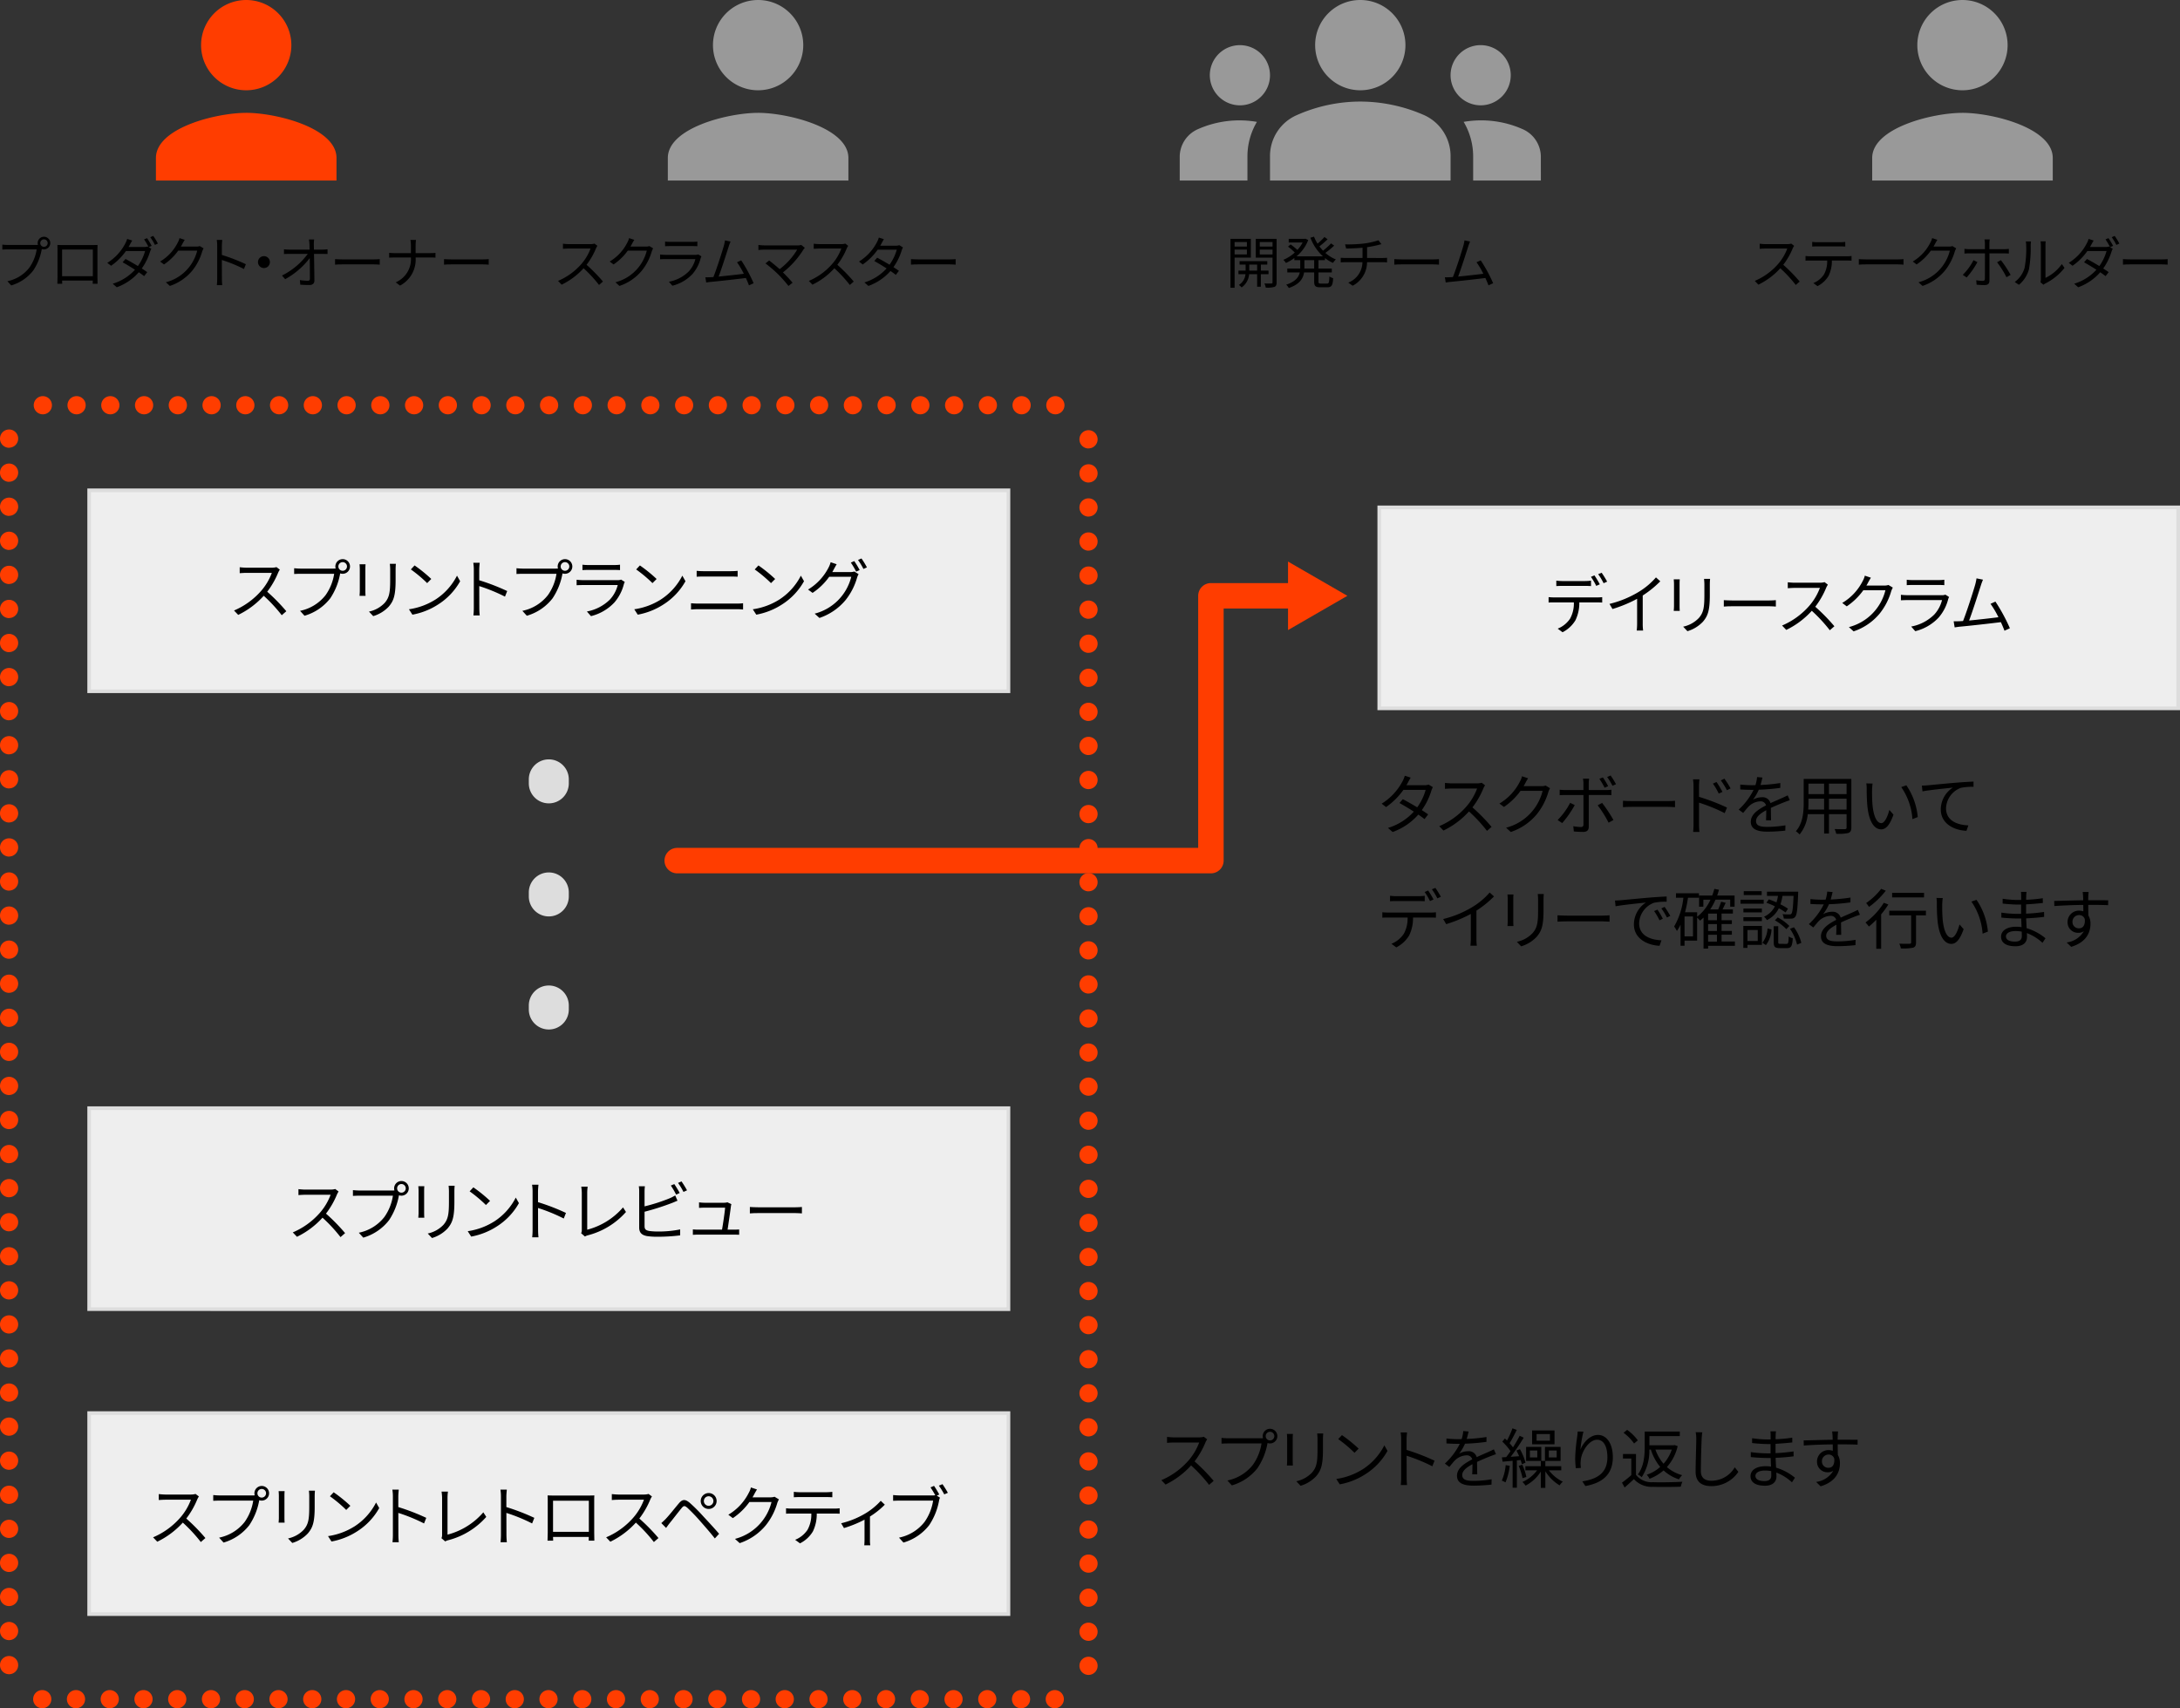 <svg xmlns="http://www.w3.org/2000/svg" xmlns:xlink="http://www.w3.org/1999/xlink" width="404.355" height="316.899" viewBox="0 0 404.355 316.899"><rect x="0" y="0" width="404.355" height="316.899" fill="#333333" stroke="none"/><defs><clipPath id="a"><rect width="404.355" height="316.899" fill="none"/></clipPath></defs><g clip-path="url(#a)"><path d="M357.947,18.84a29.61,29.61,0,0,1,11.834,2.512,8.329,8.329,0,0,1,4.912,7.62v4.522H341.2V29a8.271,8.271,0,0,1,4.913-7.62,29.139,29.139,0,0,1,11.834-2.54m-22.329.7a5.582,5.582,0,1,0-5.583-5.582,5.6,5.6,0,0,0,5.583,5.582m3.154,3.07a18.97,18.97,0,0,0-10.914,1.34,5.613,5.613,0,0,0-3.405,5.163v4.382h12.561V29a12.562,12.562,0,0,1,1.758-6.392m41.5-3.07a5.582,5.582,0,1,0-5.582-5.582,5.6,5.6,0,0,0,5.582,5.582m11.165,9.573a5.613,5.613,0,0,0-3.405-5.163,18.97,18.97,0,0,0-10.914-1.34A12.562,12.562,0,0,1,378.88,29v4.494h12.56ZM357.947,0a8.373,8.373,0,1,1-8.374,8.374A8.363,8.363,0,0,1,357.947,0" transform="translate(-105.634)" fill="#999"/><path d="M489.908,67.431a3.01,3.01,0,0,0-.261.459,13.215,13.215,0,0,1-1.751,3.054,29.861,29.861,0,0,1,3.043,3.106l-.729.636a24.146,24.146,0,0,0-2.867-3.1,13.221,13.221,0,0,1-4.065,3.044l-.667-.7a11.928,11.928,0,0,0,4.295-3.1,9.274,9.274,0,0,0,1.73-2.9h-4.065c-.365,0-.939.042-1.053.052v-.948c.146.021.741.073,1.053.073h4.024a2.758,2.758,0,0,0,.782-.094Z" transform="translate(-157.126 -21.821)"/><path d="M504.287,69.2a5.571,5.571,0,0,0,.813-.052v.865c-.229-.01-.563-.021-.813-.021h-2.835a6.32,6.32,0,0,1-.615,2.846,5,5,0,0,1-2.054,1.9l-.772-.563a4.314,4.314,0,0,0,1.97-1.594,5.041,5.041,0,0,0,.6-2.586H497.47c-.324,0-.626,0-.908.021v-.865a8.257,8.257,0,0,0,.908.052Zm-5.536-1.834c-.344,0-.688.011-.948.031v-.865a8.545,8.545,0,0,0,.938.063h4.222a7.678,7.678,0,0,0,.97-.063v.865c-.3-.02-.668-.031-.97-.031Z" transform="translate(-161.668 -21.66)"/><path d="M511.224,71.275c.313.021.865.052,1.449.052h5.712c.522,0,.9-.031,1.126-.052V72.3c-.209-.011-.647-.053-1.115-.053h-5.723c-.573,0-1.126.021-1.449.053Z" transform="translate(-166.442 -23.205)"/><path d="M534.114,67.391a4.421,4.421,0,0,0-.25.552,10.156,10.156,0,0,1-1.845,3.586,9.149,9.149,0,0,1-4.15,2.836l-.751-.678a8.065,8.065,0,0,0,5.818-5.869h-3.524a10.332,10.332,0,0,1-2.638,2.564l-.719-.542a8.521,8.521,0,0,0,3.273-3.523,3.172,3.172,0,0,0,.324-.823l.969.323c-.177.271-.365.615-.469.813a4.62,4.62,0,0,1-.25.438h2.835a2,2,0,0,0,.678-.094Z" transform="translate(-171.271 -21.323)"/><path d="M542.528,70.061a14.987,14.987,0,0,1-2,2.856l-.719-.49a10.631,10.631,0,0,0,1.991-2.721Zm2.231-1.616V73.5c0,.542-.26.824-.9.824a13.806,13.806,0,0,1-1.48-.074l-.073-.823a7.361,7.361,0,0,0,1.2.114c.281,0,.407-.114.407-.4.01-.563.01-4.128.01-4.618v-.083h-2.9a8.144,8.144,0,0,0-.9.042V67.6a6.084,6.084,0,0,0,.886.063h2.908V66.589a3.713,3.713,0,0,0-.083-.74h.979a5.041,5.041,0,0,0-.062.74v1.074h2.752a8.054,8.054,0,0,0,.854-.053v.865c-.281-.02-.594-.031-.844-.031Zm2.126,1.261a21.272,21.272,0,0,1,1.8,2.731l-.772.428a16.778,16.778,0,0,0-1.741-2.773Z" transform="translate(-175.748 -21.439)"/><path d="M554.1,73.923a4.948,4.948,0,0,0,1.814-2.565,18.623,18.623,0,0,0,.313-4.19,3.885,3.885,0,0,0-.073-.761h.959c-.011.125-.052.438-.052.751a22.763,22.763,0,0,1-.324,4.43,5.756,5.756,0,0,1-1.855,2.857Zm4.774.052a2.474,2.474,0,0,0,.073-.584V67.146a5.141,5.141,0,0,0-.062-.771h.958a6.723,6.723,0,0,0-.041.771v6.015a7.906,7.906,0,0,0,3.034-2.564l.5.709a10.482,10.482,0,0,1-3.554,2.888,2.094,2.094,0,0,0-.355.239Z" transform="translate(-180.401 -21.61)"/><path d="M576.333,65.308a14.773,14.773,0,0,1,.854,1.428l-.552.25.49.292a3.326,3.326,0,0,0-.24.552,10.954,10.954,0,0,1-1.532,3.106c.4.25.75.49,1.011.678l-.574.74c-.25-.2-.594-.449-.99-.72a9.894,9.894,0,0,1-4.086,2.784l-.751-.657a9.112,9.112,0,0,0,4.128-2.6c-.824-.531-1.71-1.053-2.294-1.376l.542-.615c.6.312,1.48.813,2.294,1.313a8.775,8.775,0,0,0,1.335-2.783h-3.556a11.036,11.036,0,0,1-2.752,2.731l-.7-.542a9.214,9.214,0,0,0,3.346-3.617,4.03,4.03,0,0,0,.333-.824l.939.3c-.167.271-.355.615-.459.813-.063.125-.135.25-.219.386h2.846a2.053,2.053,0,0,0,.688-.094l.177.1a11.548,11.548,0,0,0-.834-1.418Zm1.147-.417a12.985,12.985,0,0,1,.865,1.418l-.552.25a10.248,10.248,0,0,0-.865-1.428Z" transform="translate(-185.24 -21.127)"/><path d="M583.87,71.275c.313.021.865.052,1.449.052h5.712c.522,0,.9-.031,1.126-.052V72.3c-.209-.011-.647-.053-1.115-.053h-5.723c-.573,0-1.126.021-1.449.053Z" transform="translate(-190.094 -23.205)"/><path d="M339.178,69.176v5.6h-.761v-9.08h3.774v3.482Zm0-2.044h2.283v-.844h-2.283Zm2.283.553h-2.283v.9h2.283Zm2.585,4.566v2.325h-.688V72.251h-1.48a3.343,3.343,0,0,1-1.4,2.46,2.705,2.705,0,0,0-.511-.459,2.624,2.624,0,0,0,1.229-2h-1.3v-.657h1.324V70.469H340.1v-.636h5.139v.636h-1.188v1.126h1.418v.657Zm-.688-1.782H341.9v1.126h1.459Zm3.617,3.294c0,.459-.1.709-.406.844a4.824,4.824,0,0,1-1.617.136,2.552,2.552,0,0,0-.25-.772c.573.021,1.136.021,1.292.011s.219-.063.219-.229V69.187h-3.106V65.694h3.867Zm-3.127-6.63h2.367v-.844h-2.367Zm2.366.553h-2.367v.907h2.367Z" transform="translate(-110.18 -21.388)"/><path d="M359.471,69.459v1.553h2.471v.72h-2.471V73.41c0,.323.063.386.417.386h1.188c.324,0,.376-.208.417-1.324a2.132,2.132,0,0,0,.7.323c-.074,1.325-.292,1.689-1.053,1.689h-1.365c-.876,0-1.105-.23-1.105-1.084V71.732h-1.876c-.167,1.115-.782,2.179-2.825,2.887a3.066,3.066,0,0,0-.49-.615c1.741-.583,2.335-1.407,2.522-2.272h-2.315v-.72h2.4V69.459h-1.095v-.4a8.557,8.557,0,0,1-1.554.917,4.174,4.174,0,0,0-.48-.584,7.192,7.192,0,0,0,2.116-1.355,11.006,11.006,0,0,0-1.25-1.095l.479-.407a14.537,14.537,0,0,1,1.262,1.022,7.3,7.3,0,0,0,.969-1.376h-2.585V65.5h2.971l.136-.031.51.25a7.274,7.274,0,0,1-2.168,3.023h4.9a8.982,8.982,0,0,1-2.324-3.451l.667-.2a7.614,7.614,0,0,0,.657,1.3,12.288,12.288,0,0,0,1.282-1.23l.583.417a15.972,15.972,0,0,1-1.522,1.314,7.16,7.16,0,0,0,.678.8,13.625,13.625,0,0,0,1.481-1.345l.583.407a15.532,15.532,0,0,1-1.637,1.355,6.747,6.747,0,0,0,1.95,1.209,3.607,3.607,0,0,0-.531.646,6.619,6.619,0,0,1-1.491-.906v.4Zm-.8,0h-1.814v1.553h1.814Z" transform="translate(-114.913 -21.192)"/><path d="M376.5,69.381c.229,0,.6-.021.823-.042V70.2c-.229-.021-.542-.042-.8-.042h-2.908a4.941,4.941,0,0,1-2.669,4.368l-.813-.573a4.144,4.144,0,0,0,2.626-3.795h-3.1c-.333,0-.687.021-.927.042v-.865c.229.021.594.042.907.042h3.137v-1.9c-1.053.1-2.23.136-3.034.146l-.208-.772a25.044,25.044,0,0,0,3.5-.156,14.051,14.051,0,0,0,2.689-.6l.553.719-.594.156c-.511.136-1.313.292-2.064.407v2Z" transform="translate(-120.049 -21.52)"/><path d="M383.469,71.275c.313.021.865.052,1.449.052h5.712c.522,0,.9-.031,1.126-.052V72.3c-.209-.011-.647-.053-1.116-.053h-5.723c-.573,0-1.126.021-1.449.053Z" transform="translate(-124.848 -23.205)"/><path d="M405.465,74.467c-.136-.375-.344-.854-.574-1.366-1.615.208-5.1.594-6.494.72-.26.021-.562.073-.865.115l-.156-.97c.313.011.667,0,.969-.01l.522-.032c.583-1.438,1.647-4.774,1.939-5.8a8.582,8.582,0,0,0,.208-1l1.033.208c-.1.261-.219.532-.355.97-.313.98-1.334,4.181-1.855,5.536,1.532-.146,3.534-.376,4.67-.521a14.906,14.906,0,0,0-1.261-2.137l.782-.354a28.351,28.351,0,0,1,2.3,4.243Z" transform="translate(-129.375 -21.529)"/><path d="M531.647,16.747a8.373,8.373,0,1,0-8.374-8.373,8.371,8.371,0,0,0,8.374,8.373m0,4.187c-5.589,0-16.747,2.8-16.747,8.374v4.187h33.493V29.307c0-5.569-11.158-8.374-16.747-8.374" transform="translate(-167.639)" fill="#999"/><path d="M160.779,67.431a3.011,3.011,0,0,0-.261.459,13.216,13.216,0,0,1-1.751,3.054,29.863,29.863,0,0,1,3.043,3.106l-.729.636a24.148,24.148,0,0,0-2.867-3.1,13.221,13.221,0,0,1-4.065,3.044l-.667-.7a11.928,11.928,0,0,0,4.295-3.1,9.274,9.274,0,0,0,1.73-2.9h-4.065c-.365,0-.939.042-1.053.052v-.948c.146.021.741.073,1.053.073h4.024a2.757,2.757,0,0,0,.782-.094Z" transform="translate(-49.97 -21.821)"/><path d="M175.738,67.391a4.534,4.534,0,0,0-.25.552,10.155,10.155,0,0,1-1.845,3.586,9.149,9.149,0,0,1-4.15,2.836l-.751-.678a8.065,8.065,0,0,0,5.818-5.869h-3.524a10.334,10.334,0,0,1-2.638,2.564l-.719-.542a8.521,8.521,0,0,0,3.273-3.523,3.172,3.172,0,0,0,.324-.823l.969.323c-.177.271-.365.615-.469.813a4.6,4.6,0,0,1-.25.438h2.835a2,2,0,0,0,.678-.094Z" transform="translate(-54.592 -21.323)"/><path d="M189.211,69.2a1.844,1.844,0,0,0-.136.3,7.169,7.169,0,0,1-1.522,2.961,7.6,7.6,0,0,1-3.732,2.178l-.646-.74A7.016,7.016,0,0,0,186.845,72a5.319,5.319,0,0,0,1.241-2.3H182.55c-.25,0-.646.011-1.011.032V68.85a9.478,9.478,0,0,0,1.011.063h5.494a1.382,1.382,0,0,0,.573-.084Zm-6.745-2.752a6.5,6.5,0,0,0,.939.052h4.1a6.481,6.481,0,0,0,.949-.052v.865c-.25-.021-.6-.031-.96-.031h-4.086c-.324,0-.657.01-.939.031Z" transform="translate(-59.105 -21.635)"/><path d="M202.082,74.467c-.136-.375-.344-.854-.574-1.366-1.615.208-5.1.594-6.494.72-.26.021-.562.073-.865.115l-.156-.97c.313.011.667,0,.969-.01l.522-.032c.583-1.438,1.647-4.774,1.939-5.8a8.581,8.581,0,0,0,.208-1l1.033.208c-.1.261-.219.532-.355.97-.313.98-1.334,4.181-1.855,5.536,1.532-.146,3.534-.376,4.67-.521a14.906,14.906,0,0,0-1.261-2.137l.782-.354a28.347,28.347,0,0,1,2.3,4.243Z" transform="translate(-63.159 -21.529)"/><path d="M217.188,67.911a3.017,3.017,0,0,0-.26.323,16.314,16.314,0,0,1-3.795,4.233c.626.625,1.366,1.407,1.783,1.918l-.761.6a24.945,24.945,0,0,0-1.876-2.127,24.625,24.625,0,0,0-2.387-2.054l.677-.542c.386.282,1.24.97,1.949,1.606a12.788,12.788,0,0,0,3.253-3.618h-6.129c-.407,0-.855.042-1.064.063v-.939a8,8,0,0,0,1.064.084h6.212a2.1,2.1,0,0,0,.668-.084Z" transform="translate(-67.907 -21.937)"/><path d="M229.75,67.431a3.07,3.07,0,0,0-.262.459,13.211,13.211,0,0,1-1.75,3.054,29.782,29.782,0,0,1,3.042,3.106l-.728.636a24.156,24.156,0,0,0-2.868-3.1,13.205,13.205,0,0,1-4.065,3.044l-.667-.7a11.916,11.916,0,0,0,4.295-3.1,9.248,9.248,0,0,0,1.73-2.9h-4.064c-.365,0-.939.042-1.054.052v-.948c.146.021.741.073,1.054.073h4.023a2.763,2.763,0,0,0,.782-.094Z" transform="translate(-72.425 -21.821)"/><path d="M244.4,67.178a4.457,4.457,0,0,0-.239.563,10.62,10.62,0,0,1-1.522,3.1c.4.25.751.49,1.012.677l-.574.751c-.25-.2-.594-.449-.991-.719A9.878,9.878,0,0,1,238,74.319l-.751-.646a9.13,9.13,0,0,0,4.118-2.6c-.824-.531-1.7-1.053-2.283-1.376l.531-.615c.6.312,1.481.813,2.294,1.3a8.721,8.721,0,0,0,1.345-2.783h-3.545a11.3,11.3,0,0,1-2.762,2.742l-.7-.542a9.3,9.3,0,0,0,3.346-3.618,4.468,4.468,0,0,0,.334-.834l.938.3c-.167.271-.355.625-.459.823-.063.125-.136.25-.219.386h2.846a1.837,1.837,0,0,0,.687-.1Z" transform="translate(-76.917 -21.278)"/><path d="M250.539,71.275c.313.021.865.052,1.449.052H257.7c.522,0,.9-.031,1.126-.052V72.3c-.209-.011-.647-.053-1.115-.053h-5.723c-.573,0-1.126.021-1.449.053Z" transform="translate(-81.569 -23.205)"/><path d="M200.417,16.747a8.373,8.373,0,1,0-8.374-8.373,8.371,8.371,0,0,0,8.374,8.373m0,4.187c-5.589,0-16.747,2.8-16.747,8.374v4.187h33.493V29.307c0-5.569-11.158-8.374-16.747-8.374" transform="translate(-59.798)" fill="#999"/><path d="M6.9,66.644c.105,0,.22,0,.345-.01a1.168,1.168,0,0,1,1.115-1.512,1.173,1.173,0,0,1,0,2.346,1.253,1.253,0,0,1-.4-.063l-.022.115a10.365,10.365,0,0,1-1.553,3.846A7.979,7.979,0,0,1,2.286,74.15l-.709-.782a6.9,6.9,0,0,0,4.065-2.5,7.931,7.931,0,0,0,1.366-3.4H1.671c-.407,0-.772.021-1.033.031v-.917a10.257,10.257,0,0,0,1.042.063ZM9.051,66.3a.7.7,0,0,0-.689-.7.7.7,0,0,0-.687.7.687.687,0,0,0,.687.688.694.694,0,0,0,.689-.688" transform="translate(-0.208 -21.202)"/><path d="M23.214,73.331c0,.334.009,1.136.02,1.251h-.9c0-.073.011-.313.011-.594H16.656c.01.271.01.521.02.594h-.9c.011-.125.032-.9.032-1.261V68.192c0-.239,0-.563-.021-.813.406.011.688.021.928.021h5.6c.229,0,.6,0,.917-.021-.02.261-.02.552-.02.813Zm-6.557-.156h5.7V68.223h-5.7Z" transform="translate(-5.138 -21.937)"/><path d="M36.886,65.308a14.772,14.772,0,0,1,.854,1.428l-.552.25.49.292a3.325,3.325,0,0,0-.24.552,10.958,10.958,0,0,1-1.532,3.106c.4.25.75.49,1.011.678l-.574.74c-.25-.2-.594-.449-.99-.72a9.9,9.9,0,0,1-4.086,2.784l-.751-.657a9.111,9.111,0,0,0,4.128-2.6c-.823-.531-1.71-1.053-2.294-1.376l.542-.615c.6.312,1.48.813,2.294,1.313a8.774,8.774,0,0,0,1.335-2.783H32.965a11.037,11.037,0,0,1-2.752,2.731l-.7-.542a9.215,9.215,0,0,0,3.347-3.617,4.03,4.03,0,0,0,.333-.824l.939.3c-.167.271-.355.615-.459.813-.063.125-.135.25-.219.386H36.3a2.053,2.053,0,0,0,.688-.094l.177.1a11.537,11.537,0,0,0-.834-1.418Zm1.147-.417a12.985,12.985,0,0,1,.865,1.418l-.552.25a10.251,10.251,0,0,0-.865-1.428Z" transform="translate(-9.609 -21.127)"/><path d="M52.1,67.391a4.534,4.534,0,0,0-.25.552A10.155,10.155,0,0,1,50,71.529a9.149,9.149,0,0,1-4.15,2.836l-.751-.678a8.065,8.065,0,0,0,5.818-5.869H47.394a10.333,10.333,0,0,1-2.638,2.564l-.719-.542a8.521,8.521,0,0,0,3.273-3.523,3.173,3.173,0,0,0,.324-.823l.969.323c-.177.271-.365.615-.469.813a4.6,4.6,0,0,1-.25.438h2.835a2,2,0,0,0,.678-.094Z" transform="translate(-14.337 -21.323)"/><path d="M64.658,71.393a27.318,27.318,0,0,0-4.1-1.678l.01,3.44a12.294,12.294,0,0,0,.063,1.231h-1a11.566,11.566,0,0,0,.063-1.231V67.088A6.634,6.634,0,0,0,59.613,66h1.022c-.032.323-.073.772-.073,1.084v1.7a33.723,33.723,0,0,1,4.451,1.72Z" transform="translate(-19.409 -21.489)"/><path d="M72.059,70.455a1.105,1.105,0,1,1-1.105,1.105,1.1,1.1,0,0,1,1.105-1.105" transform="translate(-23.101 -22.938)"/><path d="M85.117,67.751A7.286,7.286,0,0,0,86,67.688v.876c-.239-.011-.6-.021-.854-.021H83.491c.032,1.563.063,3.638.073,4.941,0,.542-.323.834-.948.834-.532,0-1.157-.021-1.669-.063l-.073-.854a9.915,9.915,0,0,0,1.47.125c.3,0,.386-.136.386-.417,0-.834-.011-2.387-.032-3.784a14.48,14.48,0,0,1-4.556,3.909l-.594-.678a13.157,13.157,0,0,0,4.785-4.013h-3.44c-.343,0-.646.01-.969.031v-.886a7.153,7.153,0,0,0,.959.063h3.794c-.01-.417-.02-.772-.031-1.012a7.173,7.173,0,0,0-.094-.875h.97a6.073,6.073,0,0,0-.063.875l.02,1.012Z" transform="translate(-25.248 -21.444)"/><path d="M92.149,71.275c.313.021.865.052,1.449.052h5.712c.522,0,.9-.031,1.126-.052V72.3c-.209-.011-.647-.053-1.116-.053H93.6c-.573,0-1.126.021-1.449.053Z" transform="translate(-30.001 -23.205)"/><path d="M114.711,68.443c.345,0,.741-.021.908-.042v.886c-.167-.021-.595-.031-.918-.031h-2.762a5.463,5.463,0,0,1-2.888,5.212l-.813-.6a4.666,4.666,0,0,0,2.826-4.608h-3.054c-.4,0-.772.01-.981.031v-.9c.209.022.585.053.959.053h3.076V67.036A5.825,5.825,0,0,0,110.969,66H112a9.915,9.915,0,0,0-.062,1.043v1.4Z" transform="translate(-34.846 -21.489)"/><path d="M122.123,71.275c.313.021.865.052,1.449.052h5.712c.522,0,.9-.031,1.126-.052V72.3c-.209-.011-.647-.053-1.116-.053h-5.723c-.573,0-1.126.021-1.449.053Z" transform="translate(-39.76 -23.205)"/><path d="M59.633,16.747a8.373,8.373,0,1,0-8.374-8.373,8.371,8.371,0,0,0,8.374,8.373m0,4.187c-5.589,0-16.747,2.8-16.747,8.374v4.187H76.379V29.307c0-5.569-11.158-8.374-16.747-8.374" transform="translate(-13.963)" fill="#ff3d00"/><rect width="148.187" height="37.285" transform="translate(255.832 94.12)" fill="#eee"/><path d="M527.02,176.341H379.507V139.73H527.02Zm.674-37.285H378.833v37.959H527.694Z" transform="translate(-123.339 -45.273)" fill="#ddd"/><path d="M434.9,162.116a8.677,8.677,0,0,0,.947-.049v1c-.266-.012-.656-.024-.947-.024h-3.3a7.345,7.345,0,0,1-.716,3.315,5.934,5.934,0,0,1-2.393,2.222l-.9-.668a5.027,5.027,0,0,0,2.3-1.857,5.875,5.875,0,0,0,.7-3.012h-3.631c-.376,0-.728,0-1.056.024v-1c.328.024.681.049,1.056.049Zm-6.448-2.137c-.4,0-.8.012-1.117.036v-1.008a10.557,10.557,0,0,0,1.105.074h4.2a8.972,8.972,0,0,0,1.13-.074v1.008c-.352-.024-.777-.036-1.13-.036Zm6.29,0a12.81,12.81,0,0,0-.984-1.676l.644-.279a17.128,17.128,0,0,1,1,1.664Zm1-2.441a15.966,15.966,0,0,1,1.02,1.651l-.656.292a11.536,11.536,0,0,0-1.008-1.676Z" transform="translate(-138.664 -51.29)"/><path d="M452.07,159.545a19.032,19.032,0,0,1-3.255,2.635v5.2a9.165,9.165,0,0,0,.073,1.3H447.7a11.261,11.261,0,0,0,.073-1.3v-4.589a24.281,24.281,0,0,1-4.567,1.894l-.558-.947a19.167,19.167,0,0,0,5.428-2.234,13.419,13.419,0,0,0,3.194-2.684Z" transform="translate(-144.115 -51.707)"/><path d="M461.44,159.316c-.024.231-.036.583-.036.874v4.056c0,.3.012.7.036.923h-1.117c.011-.183.048-.571.048-.935V160.19c0-.219-.024-.643-.048-.874Zm5.623-.085c-.024.291-.049.643-.049,1.044v1.967c0,2.915-.388,3.874-1.263,4.918a6.482,6.482,0,0,1-2.89,1.773l-.789-.838a5.608,5.608,0,0,0,2.914-1.615c.874-1.008,1.02-1.992,1.02-4.287v-1.919c0-.4-.036-.753-.061-1.044Z" transform="translate(-149.87 -51.842)"/><path d="M474.093,165.082c.364.024,1.008.061,1.687.061h6.655c.608,0,1.045-.036,1.311-.061v1.19c-.242-.012-.753-.061-1.3-.061H475.78c-.668,0-1.311.024-1.687.061Z" transform="translate(-154.353 -53.747)"/><path d="M498.613,160.6a3.479,3.479,0,0,0-.3.534,15.349,15.349,0,0,1-2.04,3.558,34.833,34.833,0,0,1,3.545,3.619l-.85.741a28.009,28.009,0,0,0-3.34-3.607,15.387,15.387,0,0,1-4.735,3.545l-.778-.813a13.883,13.883,0,0,0,5-3.606,10.823,10.823,0,0,0,2.017-3.376H492.4c-.425,0-1.093.049-1.226.061v-1.105c.17.025.862.085,1.226.085h4.687a3.245,3.245,0,0,0,.911-.109Z" transform="translate(-159.569 -52.135)"/><path d="M516.042,160.558a5.18,5.18,0,0,0-.292.643,11.84,11.84,0,0,1-2.149,4.177,10.649,10.649,0,0,1-4.834,3.3l-.874-.79a9.392,9.392,0,0,0,6.776-6.837h-4.1a12.036,12.036,0,0,1-3.072,2.987l-.838-.631a9.923,9.923,0,0,0,3.813-4.1,3.64,3.64,0,0,0,.376-.96l1.13.376c-.206.316-.425.717-.547.948a5.457,5.457,0,0,1-.291.51h3.3a2.325,2.325,0,0,0,.789-.109Z" transform="translate(-164.954 -51.554)"/><path d="M531.738,162.671a2.182,2.182,0,0,0-.158.353,8.355,8.355,0,0,1-1.772,3.448,8.842,8.842,0,0,1-4.347,2.538l-.753-.862a8.178,8.178,0,0,0,4.274-2.222,6.2,6.2,0,0,0,1.445-2.684h-6.448c-.292,0-.754.012-1.179.036v-1.02a11.114,11.114,0,0,0,1.179.074h6.4a1.612,1.612,0,0,0,.668-.1Zm-7.856-3.206a7.594,7.594,0,0,0,1.093.061h4.772a7.572,7.572,0,0,0,1.105-.061v1.008c-.291-.025-.7-.037-1.117-.037h-4.761c-.376,0-.765.012-1.093.037Z" transform="translate(-170.211 -51.918)"/><path d="M546.732,168.8c-.158-.437-.4-1-.668-1.591-1.882.243-5.938.692-7.566.838-.3.024-.656.086-1.008.134l-.183-1.13c.365.012.778,0,1.13-.012.183-.012.389-.024.608-.036.679-1.676,1.918-5.562,2.258-6.752a10.156,10.156,0,0,0,.243-1.165l1.2.243c-.121.3-.255.619-.413,1.129-.365,1.142-1.554,4.869-2.162,6.448,1.785-.17,4.117-.437,5.441-.607a17.333,17.333,0,0,0-1.47-2.489l.911-.413a32.987,32.987,0,0,1,2.683,4.943Z" transform="translate(-174.934 -51.795)"/><path d="M389.487,215.492a5.318,5.318,0,0,0-.279.656,12.331,12.331,0,0,1-1.772,3.607c.461.291.874.571,1.178.789l-.668.875c-.292-.231-.693-.522-1.154-.838a11.5,11.5,0,0,1-4.76,3.231l-.875-.753a10.641,10.641,0,0,0,4.8-3.023c-.959-.619-1.979-1.226-2.66-1.6l.62-.716c.7.364,1.725.947,2.671,1.518a10.146,10.146,0,0,0,1.567-3.243h-4.129a13.168,13.168,0,0,1-3.218,3.194l-.814-.631a10.829,10.829,0,0,0,3.9-4.214,5.242,5.242,0,0,0,.388-.972l1.093.352c-.194.316-.413.729-.534.96-.073.146-.158.291-.254.449H387.9a2.14,2.14,0,0,0,.8-.121Z" transform="translate(-123.716 -69.467)"/><path d="M404.331,215.785a3.48,3.48,0,0,0-.3.534,15.348,15.348,0,0,1-2.04,3.558,34.9,34.9,0,0,1,3.545,3.619l-.85.741a28.006,28.006,0,0,0-3.34-3.607,15.378,15.378,0,0,1-4.735,3.545l-.778-.813a13.883,13.883,0,0,0,5-3.606,10.823,10.823,0,0,0,2.017-3.376h-4.736c-.425,0-1.093.049-1.226.061v-1.105c.17.025.862.085,1.226.085H402.8a3.245,3.245,0,0,0,.911-.109Z" transform="translate(-128.873 -70.1)"/><path d="M421.761,215.739a5.293,5.293,0,0,0-.291.643,11.828,11.828,0,0,1-2.149,4.177,10.649,10.649,0,0,1-4.834,3.3l-.874-.79a9.389,9.389,0,0,0,6.776-6.837h-4.1a12.027,12.027,0,0,1-3.073,2.987l-.838-.631a9.924,9.924,0,0,0,3.813-4.1,3.666,3.666,0,0,0,.376-.96l1.13.376c-.207.316-.425.717-.547.948a5.451,5.451,0,0,1-.291.51h3.3a2.325,2.325,0,0,0,.789-.109Z" transform="translate(-134.259 -69.52)"/><path d="M431.564,218.8a18.159,18.159,0,0,1-2.332,3.339l-.838-.571a12.967,12.967,0,0,0,2.319-3.182Zm2.6-1.87v5.877c0,.644-.315.972-1.043.972-.51,0-1.239-.036-1.724-.086l-.1-.971a8.911,8.911,0,0,0,1.409.146c.328,0,.473-.146.473-.461v-5.476H429.8c-.364,0-.7.012-1.033.036v-1.02a9.083,9.083,0,0,0,1.033.061h3.375v-1.251a4.354,4.354,0,0,0-.085-.862h1.142a5.764,5.764,0,0,0-.073.874v1.239h3.206a6.96,6.96,0,0,0,1-.061v1.008c-.328-.024-.692-.024-.984-.024Zm2.478,1.469a26.053,26.053,0,0,1,2.1,3.17l-.9.5a20.231,20.231,0,0,0-2.028-3.23Zm.461-2.817a13.282,13.282,0,0,0-.972-1.652l.656-.267a16.461,16.461,0,0,1,.972,1.627Zm1.457-.364a12.006,12.006,0,0,0-.984-1.627l.644-.279a16.514,16.514,0,0,1,1,1.615Z" transform="translate(-139.475 -69.449)"/><path d="M446.359,220.263c.364.024,1.008.061,1.687.061H454.7c.608,0,1.045-.036,1.311-.061v1.19c-.242-.012-.753-.061-1.3-.061h-6.667c-.668,0-1.311.024-1.687.061Z" transform="translate(-145.323 -71.712)"/><path d="M466.737,217.559a39.5,39.5,0,0,1,5.186,1.991l-.425,1.033a31.158,31.158,0,0,0-4.761-1.943v4a13.964,13.964,0,0,0,.074,1.433h-1.166a13.313,13.313,0,0,0,.072-1.433v-7.067a7.667,7.667,0,0,0-.1-1.263h1.19c-.036.376-.074.9-.074,1.263Zm3.655-.608a12.046,12.046,0,0,0-1.081-1.845l.668-.3a16.384,16.384,0,0,1,1.1,1.834Zm1.518-.619a13.042,13.042,0,0,0-1.13-1.822l.668-.316a16.338,16.338,0,0,1,1.142,1.8Z" transform="translate(-151.594 -69.737)"/><path d="M483.246,221.76c.037-.461.049-1.238.049-1.87-1.117.607-1.894,1.226-1.894,2.016,0,.948.935,1.08,2.173,1.08a21.181,21.181,0,0,0,3.279-.291l-.024.984a30.98,30.98,0,0,1-3.291.194c-1.724,0-3.109-.364-3.109-1.834,0-1.42,1.432-2.319,2.83-3.048a1.018,1.018,0,0,0-1.081-.741,3.2,3.2,0,0,0-2.077.887c-.34.328-.68.777-1.093,1.263l-.826-.619a12.724,12.724,0,0,0,2.769-3.668h-.5c-.51,0-1.324-.024-1.979-.072v-.911c.644.073,1.482.121,2.028.121.256,0,.51,0,.79-.012a6.511,6.511,0,0,0,.3-1.494l1,.086c-.085.34-.194.838-.364,1.384a32.258,32.258,0,0,0,3.679-.364l-.011.9a37.009,37.009,0,0,1-3.983.34,8.618,8.618,0,0,1-1.081,1.846,3.413,3.413,0,0,1,1.664-.449,1.51,1.51,0,0,1,1.59,1.093c.826-.388,1.555-.68,2.186-.972.364-.158.656-.3,1-.473l.388.91c-.3.085-.741.256-1.056.376-.68.268-1.542.62-2.453,1.045.012.692.024,1.712.036,2.3Z" transform="translate(-155.684 -69.59)"/><path d="M504.194,223.277c0,.583-.158.85-.547,1.008a7.921,7.921,0,0,1-2.258.146,3.643,3.643,0,0,0-.3-.875c.849.036,1.675.024,1.894.024.243-.012.328-.085.328-.316V220.8h-3.267v3.583h-.9V220.8h-3.036a6.974,6.974,0,0,1-1.517,3.765,2.953,2.953,0,0,0-.693-.6c1.336-1.505,1.457-3.643,1.457-5.331v-4.372h8.84Zm-5.051-3.34v-2.015h-2.9v.716c0,.4-.011.85-.049,1.3Zm-2.9-2.866h2.9v-1.943h-2.9Zm7.068-1.942h-3.267v1.943h3.267Zm0,2.793h-3.267v2.016h3.267Z" transform="translate(-160.8 -69.76)"/><path d="M514.351,216.681c-.012.753,0,1.858.085,2.841.194,2.016.777,3.339,1.627,3.339.619,0,1.178-1.238,1.494-2.452l.764.874c-.716,2.04-1.457,2.732-2.282,2.732-1.129,0-2.222-1.13-2.551-4.25a32.013,32.013,0,0,1-.133-3.206,6.486,6.486,0,0,0-.073-1.069l1.165.024c-.049.291-.085.85-.1,1.166m8.476,5.051-.984.388a11.891,11.891,0,0,0-2.077-5.95l.948-.327a12.37,12.37,0,0,1,2.113,5.889" transform="translate(-167.112 -70.159)"/><path d="M529.633,215.68c.79-.073,3.061-.3,5.27-.486,1.312-.109,2.441-.171,3.243-.206v.971a10.024,10.024,0,0,0-2.356.194,4.19,4.19,0,0,0-2.744,3.789c0,2.356,2.186,3.1,4.141,3.169l-.352,1.008c-2.222-.085-4.761-1.275-4.761-3.959a4.845,4.845,0,0,1,2.235-4.056c-1.057.121-4.335.437-5.635.7l-.109-1.068c.462-.012.838-.036,1.068-.061" transform="translate(-172.088 -69.995)"/><path d="M389.17,248.8a8.7,8.7,0,0,0,.948-.049v1c-.267-.012-.656-.024-.948-.024h-3.3a7.345,7.345,0,0,1-.716,3.315,5.933,5.933,0,0,1-2.393,2.222l-.9-.668a5.027,5.027,0,0,0,2.3-1.857,5.875,5.875,0,0,0,.7-3.012h-3.631c-.376,0-.728,0-1.056.024v-1c.328.024.681.049,1.056.049Zm-6.448-2.137c-.4,0-.8.012-1.117.036v-1.008a10.557,10.557,0,0,0,1.105.074h4.2a8.973,8.973,0,0,0,1.13-.074V246.7c-.352-.024-.777-.036-1.13-.036Zm6.29,0a12.8,12.8,0,0,0-.984-1.676l.644-.279a17.128,17.128,0,0,1,1,1.664Zm1-2.441a15.973,15.973,0,0,1,1.02,1.651l-.656.292a11.539,11.539,0,0,0-1.008-1.676Z" transform="translate(-123.775 -79.512)"/><path d="M406.336,246.225a19.082,19.082,0,0,1-3.255,2.635v5.2a9.161,9.161,0,0,0,.073,1.3h-1.19a11.422,11.422,0,0,0,.073-1.3v-4.589a24.281,24.281,0,0,1-4.567,1.894l-.558-.947a19.166,19.166,0,0,0,5.428-2.234,13.418,13.418,0,0,0,3.194-2.684Z" transform="translate(-129.225 -79.928)"/><path d="M415.706,246c-.024.231-.036.583-.036.874v4.056c0,.3.012.7.036.923h-1.117c.011-.183.048-.571.048-.935V246.87c0-.218-.024-.643-.048-.874Zm5.622-.085c-.024.291-.048.643-.048,1.044v1.967c0,2.915-.388,3.874-1.263,4.918a6.482,6.482,0,0,1-2.89,1.773l-.789-.838a5.608,5.608,0,0,0,2.914-1.615c.874-1.008,1.02-1.992,1.02-4.287v-1.919c0-.4-.036-.753-.061-1.044Z" transform="translate(-134.98 -80.063)"/><path d="M428.358,251.763c.364.024,1.008.061,1.687.061H436.7c.608,0,1.045-.036,1.311-.061v1.19c-.242-.012-.753-.061-1.3-.061h-6.667c-.668,0-1.311.024-1.687.061Z" transform="translate(-139.463 -81.968)"/><path d="M445.23,247.288c.789-.073,3.06-.291,5.271-.486,1.311-.109,2.441-.169,3.242-.206v.972a9.967,9.967,0,0,0-2.356.194,4.2,4.2,0,0,0-2.744,3.8c0,2.344,2.185,3.084,4.14,3.157l-.352,1.02c-2.222-.1-4.76-1.287-4.76-3.97a4.86,4.86,0,0,1,2.234-4.056c-1.057.121-4.335.437-5.635.7l-.109-1.068c.462-.013.838-.036,1.069-.061m7.808,3.436-.619.292a11.285,11.285,0,0,0-1-1.713l.619-.267a14.475,14.475,0,0,1,1,1.688m1.385-.522-.632.291a10.8,10.8,0,0,0-1.032-1.688l.608-.279a18.512,18.512,0,0,1,1.056,1.676" transform="translate(-144.608 -80.285)"/><path d="M471.7,255.053h-4.967v.523h-.849V249.82c-.207.206-.426.388-.645.571a5.772,5.772,0,0,0-.546-.571v4.275h-2.331v.947h-.741v-3.91a7.8,7.8,0,0,1-.68,1.178,5.516,5.516,0,0,0-.51-.838,13.263,13.263,0,0,0,1.712-5.331h-1.372v-.826h4.262v.826H463a22.552,22.552,0,0,1-.546,2.7H464.7v.825a8.365,8.365,0,0,0,2.465-3.157H465.85v1.287h-.789v-2.064h2.429a10.536,10.536,0,0,0,.4-1.238l.863.17c-.11.364-.219.728-.34,1.068h3.23v2.064h-.813V246.5H468.1a10.746,10.746,0,0,1-.983,1.809h1.481a12.487,12.487,0,0,0,.547-1.432l.85.206c-.194.413-.4.85-.583,1.226h1.919v.765h-2.1v1.238h1.907v.7h-1.907v1.288h1.907v.7h-1.907v1.263H471.7Zm-7.772-5.44h-1.566v3.692h1.566Zm4.445-.534h-1.64v1.239h1.64Zm0,1.942h-1.64v1.288h1.64Zm-1.64,3.255h1.64v-1.263h-1.64Z" transform="translate(-149.906 -79.6)"/><path d="M482.985,247.451h-4.3v-.741h4.3Zm-.328,7.639h-2.683v.558h-.765v-4.068h3.448Zm-.011-6.023h-3.424v-.716h3.424Zm-3.424.887h3.424v.728h-3.424Zm3.388-4.1h-3.328v-.729h3.328Zm-2.635,8.512h1.906v-2.04h-1.906Zm2.768.341a4.9,4.9,0,0,0,.959-2.66l.728.182a5.15,5.15,0,0,1-1.032,2.9Zm4.3-5.635a12.071,12.071,0,0,0-1.25-.777,4.778,4.778,0,0,1-2.21,2.2,2.88,2.88,0,0,0-.535-.632,4.111,4.111,0,0,0,2.017-1.931,15.1,15.1,0,0,0-1.579-.656l.449-.631c.45.146.935.352,1.421.558a8.2,8.2,0,0,0,.279-1.2h-2.04v-.777h5.793s0,.268-.013.376c-.109,2.854-.23,3.91-.534,4.262a.863.863,0,0,1-.716.352,11.056,11.056,0,0,1-1.421-.012,1.943,1.943,0,0,0-.23-.813c.546.049,1.056.049,1.25.049s.316-.012.388-.121c.206-.218.316-1.069.413-3.315H486.47a9.807,9.807,0,0,1-.377,1.567,13.007,13.007,0,0,1,1.4.8Zm.17,5.829c.316,0,.377-.171.413-1.385a2.159,2.159,0,0,0,.753.352c-.085,1.457-.3,1.822-1.068,1.822H485.96c-.9,0-1.117-.243-1.117-1.142v-2.914h.838v2.914c0,.3.049.353.4.353ZM485.583,250a8.6,8.6,0,0,1,2.162,1.579l-.558.595a9.4,9.4,0,0,0-2.125-1.639Zm3.011,1.822a8.3,8.3,0,0,1,1.372,2.89l-.79.328a8.9,8.9,0,0,0-1.311-2.926Z" transform="translate(-155.848 -79.805)"/><path d="M502.542,253.26c.037-.461.049-1.238.049-1.87-1.117.607-1.894,1.226-1.894,2.016,0,.948.934,1.08,2.173,1.08a21.181,21.181,0,0,0,3.279-.291l-.024.984a30.98,30.98,0,0,1-3.29.194c-1.725,0-3.109-.364-3.109-1.834,0-1.42,1.432-2.319,2.83-3.048a1.018,1.018,0,0,0-1.081-.741,3.2,3.2,0,0,0-2.077.887c-.34.328-.68.777-1.093,1.263l-.826-.619a12.723,12.723,0,0,0,2.769-3.668h-.5c-.51,0-1.324-.024-1.979-.072v-.911c.644.073,1.482.121,2.028.121.256,0,.51,0,.79-.012a6.515,6.515,0,0,0,.3-1.494l1,.086c-.085.34-.194.838-.364,1.384a32.258,32.258,0,0,0,3.679-.364l-.011.9a37.009,37.009,0,0,1-3.983.34,8.619,8.619,0,0,1-1.081,1.846,3.412,3.412,0,0,1,1.664-.449,1.512,1.512,0,0,1,1.591,1.093c.826-.388,1.555-.68,2.185-.972.364-.158.656-.3,1-.473l.388.91c-.3.085-.741.256-1.056.376-.68.268-1.542.62-2.453,1.045.012.692.024,1.712.036,2.3Z" transform="translate(-161.966 -79.846)"/><path d="M517.3,247.391a15.28,15.28,0,0,1-1.336,1.834v6.387h-.9V250.22a14.139,14.139,0,0,1-1.372,1.263,8.653,8.653,0,0,0-.631-.753,13.22,13.22,0,0,0,3.4-3.655Zm-.474-2.562a14.882,14.882,0,0,1-3.108,3.011,7.725,7.725,0,0,0-.534-.716,12.062,12.062,0,0,0,2.781-2.635Zm7.444,4.578h-1.834v5.015c0,.559-.133.838-.534.983a9.126,9.126,0,0,1-2.283.134,3.192,3.192,0,0,0-.292-.875c.863.024,1.664.024,1.9.012s.3-.061.3-.267v-5h-4.055v-.862h6.8Zm-.352-3.328H518v-.85h5.926Z" transform="translate(-167.042 -79.6)"/><path d="M533.647,248.181c-.012.753,0,1.858.085,2.841.194,2.016.777,3.339,1.627,3.339.619,0,1.178-1.238,1.494-2.452l.764.874c-.716,2.04-1.457,2.732-2.282,2.732-1.13,0-2.222-1.13-2.551-4.25a32.036,32.036,0,0,1-.134-3.206,6.484,6.484,0,0,0-.072-1.069l1.165.024c-.049.291-.085.85-.1,1.166m8.476,5.051-.984.388a11.9,11.9,0,0,0-2.076-5.95l.947-.327a12.371,12.371,0,0,1,2.113,5.889" transform="translate(-173.395 -80.414)"/><path d="M558.031,254.776a8.927,8.927,0,0,0-2.9-1.809c.012.3.024.571.024.753,0,.826-.558,1.688-2.125,1.688-1.724,0-2.684-.619-2.684-1.785,0-1.093,1.057-1.834,2.793-1.834a6.866,6.866,0,0,1,1.008.073c-.024-.534-.048-1.1-.061-1.6h-.668c-.825,0-2.161-.073-3.023-.17v-.923a21.309,21.309,0,0,0,3.023.231h.643v-1.725h-.594c-.838,0-2.113-.1-2.83-.182v-.9a19.175,19.175,0,0,0,2.817.231h.62v-.789a6.908,6.908,0,0,0-.036-.716h1.032a6.186,6.186,0,0,0-.061.8c-.012.146-.012.376-.012.668a26.73,26.73,0,0,0,3.084-.291l.013.887c-.947.1-1.98.194-3.109.255v1.724a32.485,32.485,0,0,0,3.34-.315l.011.91c-1.129.146-2.2.231-3.339.279.024.619.061,1.25.085,1.821a9.888,9.888,0,0,1,3.5,1.87Zm-3.849-2.077a6.131,6.131,0,0,0-1.166-.109c-1.141,0-1.761.437-1.761.983s.473.972,1.664.972c.692,0,1.275-.206,1.275-1.032,0-.207-.012-.486-.012-.814" transform="translate(-179.179 -79.869)"/><path d="M571.275,247.745c0,.68.013,1.42.024,1.967a2.936,2.936,0,0,1,.388,1.542c0,1.627-.789,3.437-3.582,4.275l-.838-.813a4.291,4.291,0,0,0,3.193-2.089,1.728,1.728,0,0,1-1.032.3,1.937,1.937,0,0,1-1.992-2.016,2.114,2.114,0,0,1,2.125-2.1,2.428,2.428,0,0,1,.8.134c0-.352,0-.777-.012-1.19-1.822.012-3.862.1-5.367.206l-.024-.948c1.335-.024,3.594-.1,5.379-.121,0-.341-.012-.62-.024-.79-.012-.255-.049-.607-.073-.753h1.1l-.06.753c0,.182-.013.461-.013.777h.183c1.457,0,2.938.013,3.521.013l-.012.911c-.68-.036-1.773-.061-3.534-.061Zm-.643,2.635a1.067,1.067,0,0,0-1.068-.741,1.221,1.221,0,0,0-1.215,1.262,1.157,1.157,0,0,0,1.227,1.19c.7,0,1.165-.571,1.056-1.712" transform="translate(-183.937 -79.881)"/><path d="M327.9,395.675a3.494,3.494,0,0,0-.3.535,15.362,15.362,0,0,1-2.04,3.558,34.753,34.753,0,0,1,3.545,3.619l-.85.741a28,28,0,0,0-3.34-3.606,15.389,15.389,0,0,1-4.735,3.546l-.778-.814a13.867,13.867,0,0,0,5-3.606,10.813,10.813,0,0,0,2.016-3.376h-4.736c-.425,0-1.093.049-1.226.061v-1.105c.17.024.862.085,1.226.085h4.687a3.239,3.239,0,0,0,.911-.109Z" transform="translate(-103.989 -128.668)"/><path d="M343.243,394.76c.121,0,.255,0,.4-.012a1.358,1.358,0,1,1,1.3.972,1.472,1.472,0,0,1-.462-.074l-.024.134a12.073,12.073,0,0,1-1.81,4.482,9.3,9.3,0,0,1-4.784,3.242l-.826-.91a8.035,8.035,0,0,0,4.736-2.915,9.232,9.232,0,0,0,1.591-3.958h-6.218c-.473,0-.9.024-1.2.036v-1.068a12.089,12.089,0,0,0,1.215.073Zm2.5-.4a.8.8,0,1,0-1.6,0,.8.8,0,0,0,1.6,0" transform="translate(-109.375 -127.947)"/><path d="M355.044,394.386c-.024.231-.036.583-.036.875v4.056c0,.3.012.7.036.923h-1.117c.011-.182.048-.571.048-.935v-4.044c0-.219-.024-.643-.048-.875Zm5.622-.085c-.024.292-.048.644-.048,1.045v1.967c0,2.914-.388,3.873-1.263,4.918a6.488,6.488,0,0,1-2.89,1.773l-.789-.838a5.609,5.609,0,0,0,2.914-1.615c.874-1.008,1.02-1.992,1.02-4.287v-1.919c0-.4-.036-.753-.061-1.045Z" transform="translate(-115.23 -128.375)"/><path d="M372.373,401.115a11.448,11.448,0,0,0,4.056-4.469l.583,1.032a12.114,12.114,0,0,1-4.08,4.311,13.1,13.1,0,0,1-4.773,1.894l-.643-1a12.538,12.538,0,0,0,4.857-1.772m-.716-3.85-.765.765a25.168,25.168,0,0,0-3.023-2.538l.692-.741a26.6,26.6,0,0,1,3.1,2.514" transform="translate(-119.654 -128.521)"/><path d="M391.09,400.291a31.8,31.8,0,0,0-4.772-1.955l.011,4.007c0,.388.025,1.033.073,1.433h-1.166a13.128,13.128,0,0,0,.073-1.433v-7.067a7.608,7.608,0,0,0-.1-1.263h1.19c-.036.377-.085.9-.085,1.263v1.979a39.562,39.562,0,0,1,5.185,2Z" transform="translate(-125.415 -128.281)"/><path d="M402.442,401.65c.037-.462.049-1.239.049-1.869-1.117.606-1.894,1.226-1.894,2.015,0,.947.935,1.08,2.173,1.08a21.259,21.259,0,0,0,3.279-.291l-.024.983a30.981,30.981,0,0,1-3.291.194c-1.724,0-3.109-.364-3.109-1.834,0-1.42,1.432-2.319,2.83-3.048a1.017,1.017,0,0,0-1.081-.741,3.2,3.2,0,0,0-2.077.885c-.34.328-.681.778-1.093,1.263l-.826-.619A12.733,12.733,0,0,0,400.147,396h-.5c-.51,0-1.324-.024-1.979-.072v-.911c.644.073,1.482.121,2.028.121.256,0,.51,0,.79-.012a6.51,6.51,0,0,0,.3-1.494l1,.085c-.085.34-.194.838-.364,1.385a32.249,32.249,0,0,0,3.679-.364l-.011.9a37.175,37.175,0,0,1-3.983.341,8.628,8.628,0,0,1-1.081,1.845,3.413,3.413,0,0,1,1.664-.449,1.511,1.511,0,0,1,1.59,1.093c.826-.388,1.555-.68,2.186-.971.364-.158.656-.3,1-.473l.388.91c-.3.085-.741.255-1.056.377-.68.266-1.542.619-2.453,1.044.012.692.024,1.712.036,2.3Z" transform="translate(-129.376 -128.158)"/><path d="M414.507,399.837a10.977,10.977,0,0,1-.789,3.072,5.1,5.1,0,0,0-.681-.328,9.061,9.061,0,0,0,.717-2.878Zm1.324-1.008v5.064h-.789V398.9l-1.858.17-.134-.8.8-.049c.255-.327.534-.7.8-1.1a10.574,10.574,0,0,0-1.518-1.773l.473-.583c.134.121.267.242.4.376a16.014,16.014,0,0,0,1.008-2.259l.8.291c-.413.814-.9,1.8-1.335,2.465a8.187,8.187,0,0,1,.631.777c.473-.741.911-1.505,1.239-2.149l.753.351a39.524,39.524,0,0,1-2.416,3.546l1.567-.109c-.158-.364-.328-.728-.51-1.056l.656-.243a10.173,10.173,0,0,1,1.033,2.5l-.68.292a5.357,5.357,0,0,0-.231-.789Zm1.056,3.3a12.231,12.231,0,0,0-.716-2.283l.668-.207a10.725,10.725,0,0,1,.753,2.259Zm4.881-1.457a7.2,7.2,0,0,0,2.586,2.112,2.932,2.932,0,0,0-.594.68,7.974,7.974,0,0,1-2.648-2.611v3.073h-.838v-3.024a7.45,7.45,0,0,1-2.83,2.611,4.422,4.422,0,0,0-.583-.68,6.731,6.731,0,0,0,2.72-2.162h-2.173v-.765h2.866v-.983h-2.732v-2.6h2.817v2.6h.68v-2.6h2.9v2.6h-2.829v.983h2.951v.765ZM419.619,397h-1.372v1.275h1.372Zm3.193-1.153H418.66V393.28h4.153Zm-.85-1.907h-2.477v1.239h2.477Zm-.206,4.335h1.457V397h-1.457Z" transform="translate(-134.475 -127.912)"/><path d="M434.746,393.779a22.289,22.289,0,0,0-.558,3.339c.473-1.238,1.737-2.732,3.254-2.732,1.6,0,2.757,1.6,2.757,4.129,0,3.34-2.1,4.809-5.089,5.356L434.54,403c2.611-.4,4.651-1.445,4.651-4.469,0-1.894-.631-3.254-1.906-3.254-1.494,0-2.878,2.173-3.024,3.752a4.976,4.976,0,0,0,.024,1.47l-.948.073a14.713,14.713,0,0,1-.121-1.907,31.68,31.68,0,0,1,.364-3.885c.049-.377.085-.741.1-1.032Z" transform="translate(-141.044 -128.193)"/><path d="M448.684,401.654a3.675,3.675,0,0,0,3.133,1.36c1.323.049,4.043.011,5.476-.085a4.115,4.115,0,0,0-.3.923c-1.324.049-3.837.073-5.173.024a4.423,4.423,0,0,1-3.522-1.433c-.546.511-1.117,1.033-1.724,1.555l-.486-.9a18.927,18.927,0,0,0,1.724-1.4V398.63h-1.542v-.85h2.416Zm-.352-5.817a8.834,8.834,0,0,0-1.955-1.991l.668-.535a8.629,8.629,0,0,1,1.979,1.943Zm2.829,1.13a8.944,8.944,0,0,1-1.42,5.125,2.351,2.351,0,0,0-.728-.5c1.178-1.518,1.287-3.619,1.287-5.185v-2.781h6.508v.838h-5.633v1.7h4.5l.17-.036.571.194a8.7,8.7,0,0,1-2,3.886,7.138,7.138,0,0,0,2.83,1.505,2.862,2.862,0,0,0-.583.777,7.627,7.627,0,0,1-2.866-1.663,8.493,8.493,0,0,1-2.6,1.554,3.932,3.932,0,0,0-.51-.753,7,7,0,0,0,2.489-1.445,9.53,9.53,0,0,1-1.737-3.218Zm1.13,0a7.877,7.877,0,0,0,1.505,2.624,7.581,7.581,0,0,0,1.53-2.624Z" transform="translate(-145.234 -128.052)"/><path d="M467.576,393.972c-.061.388-.1.813-.122,1.2-.049,1.36-.145,4.2-.145,6,0,1.324.85,1.785,1.967,1.785a5.025,5.025,0,0,0,4.323-2.489l.668.838a5.994,5.994,0,0,1-5.016,2.647c-1.724,0-2.914-.728-2.914-2.684,0-1.784.121-4.82.121-6.1a6.2,6.2,0,0,0-.109-1.215Z" transform="translate(-151.828 -128.263)"/><path d="M489.125,403.167a8.925,8.925,0,0,0-2.9-1.809c.012.3.024.571.024.753,0,.825-.558,1.687-2.125,1.687-1.725,0-2.684-.619-2.684-1.785,0-1.093,1.057-1.834,2.793-1.834a6.774,6.774,0,0,1,1.008.073c-.024-.534-.048-1.105-.061-1.6h-.668c-.825,0-2.161-.074-3.023-.17v-.923a21.4,21.4,0,0,0,3.023.231h.643v-1.725h-.594c-.838,0-2.113-.1-2.83-.183v-.9a19.078,19.078,0,0,0,2.817.231h.62v-.789a6.907,6.907,0,0,0-.036-.716h1.032a6.19,6.19,0,0,0-.061.8c-.012.146-.012.376-.012.668a26.588,26.588,0,0,0,3.084-.291l.013.886c-.947.1-1.98.194-3.109.255v1.725a32.483,32.483,0,0,0,3.34-.316l.011.911c-1.129.145-2.2.23-3.339.279.024.619.061,1.25.085,1.822a9.877,9.877,0,0,1,3.5,1.869Zm-3.849-2.077a6.135,6.135,0,0,0-1.166-.109c-1.141,0-1.761.437-1.761.983s.473.971,1.664.971c.692,0,1.275-.206,1.275-1.032,0-.206-.012-.486-.012-.813" transform="translate(-156.745 -128.181)"/><path d="M502.369,396.135c0,.68.013,1.42.024,1.967a2.936,2.936,0,0,1,.388,1.542c0,1.627-.789,3.437-3.582,4.275l-.838-.813a4.293,4.293,0,0,0,3.193-2.089,1.728,1.728,0,0,1-1.032.3,1.937,1.937,0,0,1-1.992-2.016,2.114,2.114,0,0,1,2.125-2.1,2.409,2.409,0,0,1,.8.134c0-.351,0-.777-.012-1.19-1.822.013-3.862.1-5.367.207l-.024-.947c1.335-.024,3.594-.1,5.379-.122,0-.34-.012-.619-.024-.789-.012-.255-.049-.607-.073-.753h1.1l-.06.753c0,.183-.013.462-.013.777h.183c1.457,0,2.938.012,3.521.012l-.012.911c-.68-.036-1.773-.061-3.534-.061Zm-.643,2.635a1.067,1.067,0,0,0-1.068-.741,1.221,1.221,0,0,0-1.215,1.263,1.157,1.157,0,0,0,1.227,1.19c.7,0,1.165-.571,1.056-1.712" transform="translate(-161.503 -128.193)"/><path transform="translate(201.904 315.213)" fill="#ff3d00"/><path d="M191.477.872h0a1.686,1.686,0,0,1-1.686-1.686A1.686,1.686,0,0,1,191.473-2.5h0a1.686,1.686,0,0,1,1.686,1.686A1.686,1.686,0,0,1,191.477.872Zm-6.26,0h0a1.686,1.686,0,0,1-1.686-1.686A1.686,1.686,0,0,1,185.213-2.5h0A1.686,1.686,0,0,1,186.9-.814,1.686,1.686,0,0,1,185.216.872Zm-6.26,0h0a1.686,1.686,0,0,1-1.686-1.686A1.686,1.686,0,0,1,178.952-2.5h0a1.686,1.686,0,0,1,1.686,1.686A1.686,1.686,0,0,1,178.956.872Zm-6.26,0h0a1.686,1.686,0,0,1-1.686-1.686A1.686,1.686,0,0,1,172.692-2.5h0a1.686,1.686,0,0,1,1.686,1.686A1.686,1.686,0,0,1,172.7.872Zm-6.26,0h0a1.686,1.686,0,0,1-1.686-1.686A1.686,1.686,0,0,1,166.432-2.5h0a1.686,1.686,0,0,1,1.686,1.686A1.686,1.686,0,0,1,166.435.872Zm-6.26,0h0a1.686,1.686,0,0,1-1.686-1.686A1.686,1.686,0,0,1,160.171-2.5h0a1.686,1.686,0,0,1,1.686,1.686A1.686,1.686,0,0,1,160.175.872Zm-6.26,0h0a1.686,1.686,0,0,1-1.686-1.686A1.686,1.686,0,0,1,153.911-2.5h0A1.686,1.686,0,0,1,155.6-.814,1.686,1.686,0,0,1,153.915.872Zm-6.26,0h0a1.686,1.686,0,0,1-1.686-1.686A1.686,1.686,0,0,1,147.651-2.5h0A1.686,1.686,0,0,1,149.34-.814,1.686,1.686,0,0,1,147.654.872Zm-6.26,0h0A1.686,1.686,0,0,1,139.7-.814,1.686,1.686,0,0,1,141.39-2.5h0A1.686,1.686,0,0,1,143.08-.814,1.686,1.686,0,0,1,141.394.872Zm-6.26,0h0a1.686,1.686,0,0,1-1.686-1.686A1.686,1.686,0,0,1,135.13-2.5h0A1.686,1.686,0,0,1,136.82-.814,1.686,1.686,0,0,1,135.134.872Zm-6.26,0h0a1.686,1.686,0,0,1-1.686-1.686A1.686,1.686,0,0,1,128.87-2.5h0a1.686,1.686,0,0,1,1.686,1.686A1.686,1.686,0,0,1,128.873.872Zm-6.26,0h0a1.686,1.686,0,0,1-1.686-1.686A1.686,1.686,0,0,1,122.609-2.5h0A1.686,1.686,0,0,1,124.3-.814,1.686,1.686,0,0,1,122.613.872Zm-6.26,0h0a1.686,1.686,0,0,1-1.686-1.686A1.686,1.686,0,0,1,116.349-2.5h0a1.686,1.686,0,0,1,1.686,1.686A1.686,1.686,0,0,1,116.353.872Zm-6.26,0h0A1.686,1.686,0,0,1,108.4-.814,1.686,1.686,0,0,1,110.088-2.5h0a1.686,1.686,0,0,1,1.686,1.686A1.686,1.686,0,0,1,110.092.872Zm-6.26,0h0a1.686,1.686,0,0,1-1.686-1.686A1.686,1.686,0,0,1,103.828-2.5h0a1.686,1.686,0,0,1,1.686,1.686A1.686,1.686,0,0,1,103.832.872Zm-6.26,0h0A1.686,1.686,0,0,1,95.882-.814,1.686,1.686,0,0,1,97.568-2.5h0A1.686,1.686,0,0,1,99.258-.814,1.686,1.686,0,0,1,97.571.872Zm-6.26,0h0A1.686,1.686,0,0,1,89.621-.814,1.686,1.686,0,0,1,91.307-2.5h0A1.686,1.686,0,0,1,93-.814,1.686,1.686,0,0,1,91.311.872Zm-6.26,0h0A1.686,1.686,0,0,1,83.361-.814,1.686,1.686,0,0,1,85.047-2.5h0A1.686,1.686,0,0,1,86.737-.814,1.686,1.686,0,0,1,85.051.872Zm-6.26,0h0A1.686,1.686,0,0,1,77.1-.814,1.686,1.686,0,0,1,78.787-2.5h0A1.686,1.686,0,0,1,80.477-.814,1.686,1.686,0,0,1,78.79.872Zm-6.26,0h0A1.686,1.686,0,0,1,70.84-.814,1.686,1.686,0,0,1,72.526-2.5h0A1.686,1.686,0,0,1,74.216-.814,1.686,1.686,0,0,1,72.53.872Zm-6.26,0h0A1.686,1.686,0,0,1,64.58-.814,1.686,1.686,0,0,1,66.266-2.5h0A1.686,1.686,0,0,1,67.956-.814,1.686,1.686,0,0,1,66.27.872Zm-6.26,0h0A1.686,1.686,0,0,1,58.32-.814,1.686,1.686,0,0,1,60.006-2.5h0A1.686,1.686,0,0,1,61.7-.814,1.686,1.686,0,0,1,60.009.872Zm-6.26,0h0A1.686,1.686,0,0,1,52.059-.814,1.686,1.686,0,0,1,53.745-2.5h0A1.686,1.686,0,0,1,55.435-.814,1.686,1.686,0,0,1,53.749.872Zm-6.26,0h0A1.686,1.686,0,0,1,45.8-.814,1.686,1.686,0,0,1,47.485-2.5h0A1.686,1.686,0,0,1,49.175-.814,1.686,1.686,0,0,1,47.489.872Zm-6.26,0h0A1.686,1.686,0,0,1,39.539-.814,1.686,1.686,0,0,1,41.225-2.5h0A1.686,1.686,0,0,1,42.914-.814,1.686,1.686,0,0,1,41.228.872Zm-6.26,0h0A1.686,1.686,0,0,1,33.278-.814,1.686,1.686,0,0,1,34.964-2.5h0A1.686,1.686,0,0,1,36.654-.814,1.686,1.686,0,0,1,34.968.872Zm-6.26,0h0A1.686,1.686,0,0,1,27.018-.814,1.686,1.686,0,0,1,28.7-2.5h0A1.686,1.686,0,0,1,30.394-.814,1.686,1.686,0,0,1,28.708.872Zm-6.26,0h0A1.686,1.686,0,0,1,20.758-.814,1.686,1.686,0,0,1,22.444-2.5h0A1.686,1.686,0,0,1,24.133-.814,1.686,1.686,0,0,1,22.447.872Zm-6.26,0h0A1.686,1.686,0,0,1,14.5-.814,1.686,1.686,0,0,1,16.183-2.5h0A1.686,1.686,0,0,1,17.873-.814,1.686,1.686,0,0,1,16.187.872Zm-6.26,0h0A1.686,1.686,0,0,1,8.237-.814,1.686,1.686,0,0,1,9.923-2.5h0A1.686,1.686,0,0,1,11.613-.814,1.686,1.686,0,0,1,9.927.872Zm-6.26,0h0A1.686,1.686,0,0,1,1.977-.814,1.686,1.686,0,0,1,3.663-2.5h0A1.686,1.686,0,0,1,5.352-.814,1.686,1.686,0,0,1,3.666.872Z" transform="translate(4.171 316.027)" fill="#ff3d00"/><path transform="translate(1.686 315.213)" fill="#ff3d00"/><path d="M-.814,232.9A1.686,1.686,0,0,1-2.5,231.21v0A1.686,1.686,0,0,1-.814,229.52a1.686,1.686,0,0,1,1.686,1.686v0A1.686,1.686,0,0,1-.814,232.9Zm0-6.32A1.686,1.686,0,0,1-2.5,224.889v0A1.686,1.686,0,0,1-.814,223.2a1.686,1.686,0,0,1,1.686,1.686v0A1.686,1.686,0,0,1-.814,226.575Zm0-6.32A1.686,1.686,0,0,1-2.5,218.569v0a1.686,1.686,0,0,1,1.686-1.686,1.686,1.686,0,0,1,1.686,1.686v0A1.686,1.686,0,0,1-.814,220.255Zm0-6.32A1.686,1.686,0,0,1-2.5,212.249v0a1.686,1.686,0,0,1,1.686-1.686,1.686,1.686,0,0,1,1.686,1.686v0A1.686,1.686,0,0,1-.814,213.935Zm0-6.32A1.686,1.686,0,0,1-2.5,205.928v0a1.686,1.686,0,0,1,1.686-1.686,1.686,1.686,0,0,1,1.686,1.686v0A1.686,1.686,0,0,1-.814,207.614Zm0-6.32A1.686,1.686,0,0,1-2.5,199.608v0a1.686,1.686,0,0,1,1.686-1.686A1.686,1.686,0,0,1,.872,199.6v0A1.686,1.686,0,0,1-.814,201.294Zm0-6.32A1.686,1.686,0,0,1-2.5,193.287v0A1.686,1.686,0,0,1-.814,191.6a1.686,1.686,0,0,1,1.686,1.686v0A1.686,1.686,0,0,1-.814,194.973Zm0-6.32A1.686,1.686,0,0,1-2.5,186.967v0a1.686,1.686,0,0,1,1.686-1.686,1.686,1.686,0,0,1,1.686,1.686v0A1.686,1.686,0,0,1-.814,188.653Zm0-6.32A1.686,1.686,0,0,1-2.5,180.647v0a1.686,1.686,0,0,1,1.686-1.686,1.686,1.686,0,0,1,1.686,1.686v0A1.686,1.686,0,0,1-.814,182.333Zm0-6.32A1.686,1.686,0,0,1-2.5,174.326v0a1.686,1.686,0,0,1,1.686-1.686,1.686,1.686,0,0,1,1.686,1.686v0A1.686,1.686,0,0,1-.814,176.012Zm0-6.32A1.686,1.686,0,0,1-2.5,168.006v0a1.686,1.686,0,0,1,1.686-1.686A1.686,1.686,0,0,1,.872,168v0A1.686,1.686,0,0,1-.814,169.692Zm0-6.32A1.686,1.686,0,0,1-2.5,161.686v0A1.686,1.686,0,0,1-.814,160a1.686,1.686,0,0,1,1.686,1.686v0A1.686,1.686,0,0,1-.814,163.372Zm0-6.32A1.686,1.686,0,0,1-2.5,155.365v0a1.686,1.686,0,0,1,1.686-1.686,1.686,1.686,0,0,1,1.686,1.686v0A1.686,1.686,0,0,1-.814,157.051Zm0-6.32A1.686,1.686,0,0,1-2.5,149.045v0a1.686,1.686,0,0,1,1.686-1.686,1.686,1.686,0,0,1,1.686,1.686v0A1.686,1.686,0,0,1-.814,150.731Zm0-6.32A1.686,1.686,0,0,1-2.5,142.724v0a1.686,1.686,0,0,1,1.686-1.686,1.686,1.686,0,0,1,1.686,1.686v0A1.686,1.686,0,0,1-.814,144.411Zm0-6.32A1.686,1.686,0,0,1-2.5,136.4v0a1.686,1.686,0,0,1,1.686-1.686A1.686,1.686,0,0,1,.872,136.4v0A1.686,1.686,0,0,1-.814,138.09Zm0-6.32A1.686,1.686,0,0,1-2.5,130.084v0a1.686,1.686,0,0,1,1.686-1.686A1.686,1.686,0,0,1,.872,130.08v0A1.686,1.686,0,0,1-.814,131.77Zm0-6.32A1.686,1.686,0,0,1-2.5,123.763v0a1.686,1.686,0,0,1,1.686-1.686A1.686,1.686,0,0,1,.872,123.76v0A1.686,1.686,0,0,1-.814,125.449Zm0-6.32A1.686,1.686,0,0,1-2.5,117.443v0a1.686,1.686,0,0,1,1.686-1.686,1.686,1.686,0,0,1,1.686,1.686v0A1.686,1.686,0,0,1-.814,119.129Zm0-6.32A1.686,1.686,0,0,1-2.5,111.123v0a1.686,1.686,0,0,1,1.686-1.686,1.686,1.686,0,0,1,1.686,1.686v0A1.686,1.686,0,0,1-.814,112.809Zm0-6.32A1.686,1.686,0,0,1-2.5,104.8v0a1.686,1.686,0,0,1,1.686-1.686A1.686,1.686,0,0,1,.872,104.8v0A1.686,1.686,0,0,1-.814,106.488Zm0-6.32A1.686,1.686,0,0,1-2.5,98.482v0A1.686,1.686,0,0,1-.814,96.792,1.686,1.686,0,0,1,.872,98.478v0A1.686,1.686,0,0,1-.814,100.168Zm0-6.32A1.686,1.686,0,0,1-2.5,92.161v0A1.686,1.686,0,0,1-.814,90.472,1.686,1.686,0,0,1,.872,92.158v0A1.686,1.686,0,0,1-.814,93.848Zm0-6.32A1.686,1.686,0,0,1-2.5,85.841v0A1.686,1.686,0,0,1-.814,84.151,1.686,1.686,0,0,1,.872,85.837v0A1.686,1.686,0,0,1-.814,87.527Zm0-6.32A1.686,1.686,0,0,1-2.5,79.521v0A1.686,1.686,0,0,1-.814,77.831,1.686,1.686,0,0,1,.872,79.517v0A1.686,1.686,0,0,1-.814,81.207Zm0-6.32A1.686,1.686,0,0,1-2.5,73.2v0A1.686,1.686,0,0,1-.814,71.511,1.686,1.686,0,0,1,.872,73.2v0A1.686,1.686,0,0,1-.814,74.886Zm0-6.32A1.686,1.686,0,0,1-2.5,66.88v0A1.686,1.686,0,0,1-.814,65.19,1.686,1.686,0,0,1,.872,66.876v0A1.686,1.686,0,0,1-.814,68.566Zm0-6.32A1.686,1.686,0,0,1-2.5,60.56v0A1.686,1.686,0,0,1-.814,58.87,1.686,1.686,0,0,1,.872,60.556v0A1.686,1.686,0,0,1-.814,62.246Zm0-6.32A1.686,1.686,0,0,1-2.5,54.239v0A1.686,1.686,0,0,1-.814,52.549,1.686,1.686,0,0,1,.872,54.236v0A1.686,1.686,0,0,1-.814,55.925Zm0-6.32A1.686,1.686,0,0,1-2.5,47.919v0A1.686,1.686,0,0,1-.814,46.229,1.686,1.686,0,0,1,.872,47.915v0A1.686,1.686,0,0,1-.814,49.6Zm0-6.32A1.686,1.686,0,0,1-2.5,41.6v0A1.686,1.686,0,0,1-.814,39.909,1.686,1.686,0,0,1,.872,41.595v0A1.686,1.686,0,0,1-.814,43.285Zm0-6.32A1.686,1.686,0,0,1-2.5,35.278v0A1.686,1.686,0,0,1-.814,33.588,1.686,1.686,0,0,1,.872,35.274v0A1.686,1.686,0,0,1-.814,36.964Zm0-6.32A1.686,1.686,0,0,1-2.5,28.958v0A1.686,1.686,0,0,1-.814,27.268,1.686,1.686,0,0,1,.872,28.954v0A1.686,1.686,0,0,1-.814,30.644Zm0-6.32A1.686,1.686,0,0,1-2.5,22.637v0A1.686,1.686,0,0,1-.814,20.948,1.686,1.686,0,0,1,.872,22.634v0A1.686,1.686,0,0,1-.814,24.323Zm0-6.32A1.686,1.686,0,0,1-2.5,16.317v0A1.686,1.686,0,0,1-.814,14.627,1.686,1.686,0,0,1,.872,16.313v0A1.686,1.686,0,0,1-.814,18Zm0-6.32A1.686,1.686,0,0,1-2.5,10v0A1.686,1.686,0,0,1-.814,8.307,1.686,1.686,0,0,1,.872,9.993v0A1.686,1.686,0,0,1-.814,11.683Zm0-6.32A1.686,1.686,0,0,1-2.5,3.676v0A1.686,1.686,0,0,1-.814,1.986,1.686,1.686,0,0,1,.872,3.673v0A1.686,1.686,0,0,1-.814,5.362Z" transform="translate(2.5 77.687)" fill="#ff3d00"/><path transform="translate(1.686 75.175)" fill="#ff3d00"/><path d="M187,.872h0A1.686,1.686,0,0,1,185.31-.814,1.686,1.686,0,0,1,187-2.5h0a1.686,1.686,0,0,1,1.686,1.686A1.686,1.686,0,0,1,187,.872Zm-6.26,0h0A1.686,1.686,0,0,1,179.05-.814,1.686,1.686,0,0,1,180.736-2.5h0a1.686,1.686,0,0,1,1.686,1.686A1.686,1.686,0,0,1,180.74.872Zm-6.26,0h0A1.686,1.686,0,0,1,172.79-.814,1.686,1.686,0,0,1,174.476-2.5h0a1.686,1.686,0,0,1,1.686,1.686A1.686,1.686,0,0,1,174.48.872Zm-6.26,0h0a1.686,1.686,0,0,1-1.686-1.686A1.686,1.686,0,0,1,168.215-2.5h0a1.686,1.686,0,0,1,1.686,1.686A1.686,1.686,0,0,1,168.219.872Zm-6.26,0h0a1.686,1.686,0,0,1-1.686-1.686A1.686,1.686,0,0,1,161.955-2.5h0a1.686,1.686,0,0,1,1.686,1.686A1.686,1.686,0,0,1,161.959.872Zm-6.26,0h0a1.686,1.686,0,0,1-1.686-1.686A1.686,1.686,0,0,1,155.695-2.5h0a1.686,1.686,0,0,1,1.686,1.686A1.686,1.686,0,0,1,155.7.872Zm-6.26,0h0a1.686,1.686,0,0,1-1.686-1.686A1.686,1.686,0,0,1,149.434-2.5h0a1.686,1.686,0,0,1,1.686,1.686A1.686,1.686,0,0,1,149.438.872Zm-6.26,0h0a1.686,1.686,0,0,1-1.686-1.686A1.686,1.686,0,0,1,143.174-2.5h0a1.686,1.686,0,0,1,1.686,1.686A1.686,1.686,0,0,1,143.178.872Zm-6.26,0h0a1.686,1.686,0,0,1-1.686-1.686A1.686,1.686,0,0,1,136.914-2.5h0A1.686,1.686,0,0,1,138.6-.814,1.686,1.686,0,0,1,136.917.872Zm-6.26,0h0a1.686,1.686,0,0,1-1.686-1.686A1.686,1.686,0,0,1,130.653-2.5h0a1.686,1.686,0,0,1,1.686,1.686A1.686,1.686,0,0,1,130.657.872Zm-6.26,0h0a1.686,1.686,0,0,1-1.686-1.686A1.686,1.686,0,0,1,124.393-2.5h0a1.686,1.686,0,0,1,1.686,1.686A1.686,1.686,0,0,1,124.4.872Zm-6.26,0h0a1.686,1.686,0,0,1-1.686-1.686A1.686,1.686,0,0,1,118.133-2.5h0a1.686,1.686,0,0,1,1.686,1.686A1.686,1.686,0,0,1,118.136.872Zm-6.26,0h0a1.686,1.686,0,0,1-1.686-1.686A1.686,1.686,0,0,1,111.872-2.5h0a1.686,1.686,0,0,1,1.686,1.686A1.686,1.686,0,0,1,111.876.872Zm-6.26,0h0a1.686,1.686,0,0,1-1.686-1.686A1.686,1.686,0,0,1,105.612-2.5h0A1.686,1.686,0,0,1,107.3-.814,1.686,1.686,0,0,1,105.616.872Zm-6.26,0h0A1.686,1.686,0,0,1,97.666-.814,1.686,1.686,0,0,1,99.352-2.5h0a1.686,1.686,0,0,1,1.686,1.686A1.686,1.686,0,0,1,99.355.872Zm-6.26,0h0A1.686,1.686,0,0,1,91.405-.814,1.686,1.686,0,0,1,93.091-2.5h0A1.686,1.686,0,0,1,94.781-.814,1.686,1.686,0,0,1,93.1.872Zm-6.26,0h0A1.686,1.686,0,0,1,85.145-.814,1.686,1.686,0,0,1,86.831-2.5h0A1.686,1.686,0,0,1,88.521-.814,1.686,1.686,0,0,1,86.835.872Zm-6.26,0h0A1.686,1.686,0,0,1,78.885-.814,1.686,1.686,0,0,1,80.571-2.5h0A1.686,1.686,0,0,1,82.26-.814,1.686,1.686,0,0,1,80.574.872Zm-6.26,0h0A1.686,1.686,0,0,1,72.624-.814,1.686,1.686,0,0,1,74.31-2.5h0A1.686,1.686,0,0,1,76-.814,1.686,1.686,0,0,1,74.314.872Zm-6.26,0h0A1.686,1.686,0,0,1,66.364-.814,1.686,1.686,0,0,1,68.05-2.5h0A1.686,1.686,0,0,1,69.74-.814,1.686,1.686,0,0,1,68.054.872Zm-6.26,0h0A1.686,1.686,0,0,1,60.1-.814,1.686,1.686,0,0,1,61.79-2.5h0A1.686,1.686,0,0,1,63.479-.814,1.686,1.686,0,0,1,61.793.872Zm-6.26,0h0A1.686,1.686,0,0,1,53.843-.814,1.686,1.686,0,0,1,55.529-2.5h0A1.686,1.686,0,0,1,57.219-.814,1.686,1.686,0,0,1,55.533.872Zm-6.26,0h0A1.686,1.686,0,0,1,47.583-.814,1.686,1.686,0,0,1,49.269-2.5h0A1.686,1.686,0,0,1,50.959-.814,1.686,1.686,0,0,1,49.273.872Zm-6.26,0h0A1.686,1.686,0,0,1,41.322-.814,1.686,1.686,0,0,1,43.009-2.5h0A1.686,1.686,0,0,1,44.7-.814,1.686,1.686,0,0,1,43.012.872Zm-6.26,0h0A1.686,1.686,0,0,1,35.062-.814,1.686,1.686,0,0,1,36.748-2.5h0A1.686,1.686,0,0,1,38.438-.814,1.686,1.686,0,0,1,36.752.872Zm-6.26,0h0A1.686,1.686,0,0,1,28.8-.814,1.686,1.686,0,0,1,30.488-2.5h0A1.686,1.686,0,0,1,32.178-.814,1.686,1.686,0,0,1,30.492.872Zm-6.26,0h0A1.686,1.686,0,0,1,22.541-.814,1.686,1.686,0,0,1,24.227-2.5h0A1.686,1.686,0,0,1,25.917-.814,1.686,1.686,0,0,1,24.231.872Zm-6.26,0h0A1.686,1.686,0,0,1,16.281-.814,1.686,1.686,0,0,1,17.967-2.5h0A1.686,1.686,0,0,1,19.657-.814,1.686,1.686,0,0,1,17.971.872Zm-6.26,0h0A1.686,1.686,0,0,1,10.021-.814,1.686,1.686,0,0,1,11.707-2.5h0A1.686,1.686,0,0,1,13.4-.814,1.686,1.686,0,0,1,11.71.872Zm-6.26,0h0A1.686,1.686,0,0,1,3.76-.814,1.686,1.686,0,0,1,5.446-2.5h0A1.686,1.686,0,0,1,7.136-.814,1.686,1.686,0,0,1,5.45.872Zm-6.26,0h0A1.686,1.686,0,0,1-2.5-.814,1.686,1.686,0,0,1-.814-2.5h0A1.686,1.686,0,0,1,.876-.814,1.686,1.686,0,0,1-.81.872Z" transform="translate(8.757 75.989)" fill="#ff3d00"/><path transform="translate(201.904 75.175)" fill="#ff3d00"/><path d="M-.814,228.409A1.686,1.686,0,0,1-2.5,226.723v0a1.686,1.686,0,0,1,1.686-1.686,1.686,1.686,0,0,1,1.686,1.686v0A1.686,1.686,0,0,1-.814,228.409Zm0-6.32A1.686,1.686,0,0,1-2.5,220.4v0a1.686,1.686,0,0,1,1.686-1.686A1.686,1.686,0,0,1,.872,220.4v0A1.686,1.686,0,0,1-.814,222.089Zm0-6.32A1.686,1.686,0,0,1-2.5,214.082v0a1.686,1.686,0,0,1,1.686-1.686,1.686,1.686,0,0,1,1.686,1.686v0A1.686,1.686,0,0,1-.814,215.768Zm0-6.32A1.686,1.686,0,0,1-2.5,207.762v0a1.686,1.686,0,0,1,1.686-1.686,1.686,1.686,0,0,1,1.686,1.686v0A1.686,1.686,0,0,1-.814,209.448Zm0-6.32A1.686,1.686,0,0,1-2.5,201.442v0a1.686,1.686,0,0,1,1.686-1.686,1.686,1.686,0,0,1,1.686,1.686v0A1.686,1.686,0,0,1-.814,203.128Zm0-6.32A1.686,1.686,0,0,1-2.5,195.121v0a1.686,1.686,0,0,1,1.686-1.686,1.686,1.686,0,0,1,1.686,1.686v0A1.686,1.686,0,0,1-.814,196.807Zm0-6.32A1.686,1.686,0,0,1-2.5,188.8v0a1.686,1.686,0,0,1,1.686-1.686A1.686,1.686,0,0,1,.872,188.8v0A1.686,1.686,0,0,1-.814,190.487Zm0-6.32A1.686,1.686,0,0,1-2.5,182.481v0a1.686,1.686,0,0,1,1.686-1.686,1.686,1.686,0,0,1,1.686,1.686v0A1.686,1.686,0,0,1-.814,184.167Zm0-6.32A1.686,1.686,0,0,1-2.5,176.16v0A1.686,1.686,0,0,1-.814,174.47a1.686,1.686,0,0,1,1.686,1.686v0A1.686,1.686,0,0,1-.814,177.846Zm0-6.32A1.686,1.686,0,0,1-2.5,169.84v0A1.686,1.686,0,0,1-.814,168.15a1.686,1.686,0,0,1,1.686,1.686v0A1.686,1.686,0,0,1-.814,171.526Zm0-6.32A1.686,1.686,0,0,1-2.5,163.519v0A1.686,1.686,0,0,1-.814,161.83a1.686,1.686,0,0,1,1.686,1.686v0A1.686,1.686,0,0,1-.814,165.206Zm0-6.32A1.686,1.686,0,0,1-2.5,157.2v0a1.686,1.686,0,0,1,1.686-1.686A1.686,1.686,0,0,1,.872,157.2v0A1.686,1.686,0,0,1-.814,158.885Zm0-6.32A1.686,1.686,0,0,1-2.5,150.879v0a1.686,1.686,0,0,1,1.686-1.686,1.686,1.686,0,0,1,1.686,1.686v0A1.686,1.686,0,0,1-.814,152.565Zm0-6.32A1.686,1.686,0,0,1-2.5,144.558v0a1.686,1.686,0,0,1,1.686-1.686,1.686,1.686,0,0,1,1.686,1.686v0A1.686,1.686,0,0,1-.814,146.244Zm0-6.32A1.686,1.686,0,0,1-2.5,138.238v0a1.686,1.686,0,0,1,1.686-1.686,1.686,1.686,0,0,1,1.686,1.686v0A1.686,1.686,0,0,1-.814,139.924Zm0-6.32A1.686,1.686,0,0,1-2.5,131.918v0a1.686,1.686,0,0,1,1.686-1.686,1.686,1.686,0,0,1,1.686,1.686v0A1.686,1.686,0,0,1-.814,133.6Zm0-6.32A1.686,1.686,0,0,1-2.5,125.6v0a1.686,1.686,0,0,1,1.686-1.686,1.686,1.686,0,0,1,1.686,1.686v0A1.686,1.686,0,0,1-.814,127.283Zm0-6.32A1.686,1.686,0,0,1-2.5,119.277v0a1.686,1.686,0,0,1,1.686-1.686,1.686,1.686,0,0,1,1.686,1.686v0A1.686,1.686,0,0,1-.814,120.963Zm0-6.32A1.686,1.686,0,0,1-2.5,112.956v0a1.686,1.686,0,0,1,1.686-1.686,1.686,1.686,0,0,1,1.686,1.686v0A1.686,1.686,0,0,1-.814,114.643Zm0-6.32A1.686,1.686,0,0,1-2.5,106.636v0a1.686,1.686,0,0,1,1.686-1.686,1.686,1.686,0,0,1,1.686,1.686v0A1.686,1.686,0,0,1-.814,108.322Zm0-6.32A1.686,1.686,0,0,1-2.5,100.316v0A1.686,1.686,0,0,1-.814,98.626a1.686,1.686,0,0,1,1.686,1.686v0A1.686,1.686,0,0,1-.814,102Zm0-6.32A1.686,1.686,0,0,1-2.5,94v0A1.686,1.686,0,0,1-.814,92.306,1.686,1.686,0,0,1,.872,93.992v0A1.686,1.686,0,0,1-.814,95.681Zm0-6.32A1.686,1.686,0,0,1-2.5,87.675v0A1.686,1.686,0,0,1-.814,85.985,1.686,1.686,0,0,1,.872,87.671v0A1.686,1.686,0,0,1-.814,89.361Zm0-6.32A1.686,1.686,0,0,1-2.5,81.355v0A1.686,1.686,0,0,1-.814,79.665,1.686,1.686,0,0,1,.872,81.351v0A1.686,1.686,0,0,1-.814,83.041Zm0-6.32A1.686,1.686,0,0,1-2.5,75.034v0A1.686,1.686,0,0,1-.814,73.344,1.686,1.686,0,0,1,.872,75.031v0A1.686,1.686,0,0,1-.814,76.72Zm0-6.32A1.686,1.686,0,0,1-2.5,68.714v0A1.686,1.686,0,0,1-.814,67.024,1.686,1.686,0,0,1,.872,68.71v0A1.686,1.686,0,0,1-.814,70.4Zm0-6.32A1.686,1.686,0,0,1-2.5,62.393v0A1.686,1.686,0,0,1-.814,60.7,1.686,1.686,0,0,1,.872,62.39v0A1.686,1.686,0,0,1-.814,64.08Zm0-6.32A1.686,1.686,0,0,1-2.5,56.073v0A1.686,1.686,0,0,1-.814,54.383,1.686,1.686,0,0,1,.872,56.069v0A1.686,1.686,0,0,1-.814,57.759Zm0-6.32A1.686,1.686,0,0,1-2.5,49.753v0A1.686,1.686,0,0,1-.814,48.063,1.686,1.686,0,0,1,.872,49.749v0A1.686,1.686,0,0,1-.814,51.439Zm0-6.32A1.686,1.686,0,0,1-2.5,43.432v0A1.686,1.686,0,0,1-.814,41.743,1.686,1.686,0,0,1,.872,43.429v0A1.686,1.686,0,0,1-.814,45.118Zm0-6.32A1.686,1.686,0,0,1-2.5,37.112v0A1.686,1.686,0,0,1-.814,35.422,1.686,1.686,0,0,1,.872,37.108v0A1.686,1.686,0,0,1-.814,38.8Zm0-6.32A1.686,1.686,0,0,1-2.5,30.792v0A1.686,1.686,0,0,1-.814,29.1,1.686,1.686,0,0,1,.872,30.788v0A1.686,1.686,0,0,1-.814,32.478Zm0-6.32A1.686,1.686,0,0,1-2.5,24.471v0A1.686,1.686,0,0,1-.814,22.781,1.686,1.686,0,0,1,.872,24.468v0A1.686,1.686,0,0,1-.814,26.157Zm0-6.32A1.686,1.686,0,0,1-2.5,18.151v0A1.686,1.686,0,0,1-.814,16.461,1.686,1.686,0,0,1,.872,18.147v0A1.686,1.686,0,0,1-.814,19.837Zm0-6.32A1.686,1.686,0,0,1-2.5,11.831v0A1.686,1.686,0,0,1-.814,10.141,1.686,1.686,0,0,1,.872,11.827v0A1.686,1.686,0,0,1-.814,13.517Zm0-6.32A1.686,1.686,0,0,1-2.5,5.51v0A1.686,1.686,0,0,1-.814,3.82,1.686,1.686,0,0,1,.872,5.506v0A1.686,1.686,0,0,1-.814,7.2Zm0-6.32A1.686,1.686,0,0,1-2.5-.81v0A1.686,1.686,0,0,1-.814-2.5,1.686,1.686,0,0,1,.872-.814v0A1.686,1.686,0,0,1-.814.876Z" transform="translate(202.718 82.306)" fill="#ff3d00"/><rect width="170.515" height="37.285" transform="translate(16.538 90.956)" fill="#eee"/><path d="M194.536,171.651H24.694V135.04H194.536Zm.674-37.286H24.02v37.959H195.211Z" transform="translate(-7.82 -43.746)" fill="#ddd"/><rect width="170.515" height="37.286" transform="translate(16.538 205.58)" fill="#eee"/><path d="M194.536,341.607H24.694V305H194.536Zm.674-37.285H24.02v37.959H195.211Z" transform="translate(-7.82 -99.08)" fill="#ddd"/><rect width="170.515" height="37.285" transform="translate(16.538 262.146)" fill="#eee"/><path d="M194.536,425.482H24.694v-36.61H194.536Zm.674-37.285H24.02v37.959H195.211Z" transform="translate(-7.82 -126.387)" fill="#ddd"/><path d="M72.857,156.465a3.481,3.481,0,0,0-.3.534,15.348,15.348,0,0,1-2.04,3.558,34.894,34.894,0,0,1,3.545,3.619l-.85.741a28.006,28.006,0,0,0-3.34-3.607,15.379,15.379,0,0,1-4.735,3.545l-.778-.813a13.883,13.883,0,0,0,5-3.606,10.823,10.823,0,0,0,2.017-3.376H66.64c-.425,0-1.093.049-1.226.061v-1.105c.17.025.862.085,1.226.085h4.687a3.244,3.244,0,0,0,.911-.109Z" transform="translate(-20.953 -50.787)"/><path d="M88.2,155.549c.121,0,.255,0,.4-.012a1.358,1.358,0,1,1,1.3.972,1.491,1.491,0,0,1-.462-.073l-.024.133a12.066,12.066,0,0,1-1.81,4.481,9.292,9.292,0,0,1-4.784,3.243l-.826-.91a8.035,8.035,0,0,0,4.736-2.915,9.231,9.231,0,0,0,1.591-3.958H82.1c-.473,0-.9.024-1.2.036v-1.068a12.094,12.094,0,0,0,1.215.073Zm2.5-.4a.8.8,0,1,0-1.6,0,.8.8,0,0,0,1.6,0" transform="translate(-26.339 -50.066)"/><path d="M100,155.176c-.024.231-.036.583-.036.874v4.056c0,.3.012.7.036.923H98.882c.011-.183.048-.571.048-.935V156.05c0-.219-.024-.643-.048-.874Zm5.622-.085c-.024.291-.048.643-.048,1.044V158.1c0,2.915-.388,3.874-1.263,4.918a6.482,6.482,0,0,1-2.89,1.773l-.789-.838a5.608,5.608,0,0,0,2.914-1.615c.874-1.008,1.02-1.992,1.02-4.287v-1.919c0-.4-.036-.753-.061-1.044Z" transform="translate(-32.194 -50.494)"/><path d="M117.328,161.9a11.447,11.447,0,0,0,4.056-4.469l.583,1.032a12.109,12.109,0,0,1-4.08,4.311,13.109,13.109,0,0,1-4.773,1.894l-.643-1a12.538,12.538,0,0,0,4.857-1.772m-.716-3.85-.765.765a25.171,25.171,0,0,0-3.023-2.538l.692-.741a26.6,26.6,0,0,1,3.1,2.514" transform="translate(-36.618 -50.64)"/><path d="M136.045,161.081a31.873,31.873,0,0,0-4.772-1.955l.011,4.007a14.335,14.335,0,0,0,.074,1.432h-1.166a13.12,13.12,0,0,0,.073-1.432v-7.067a7.6,7.6,0,0,0-.1-1.263h1.19c-.036.377-.085.9-.085,1.263v1.979a39.38,39.38,0,0,1,5.185,2Z" transform="translate(-42.379 -50.4)"/><path d="M149.343,155.549c.121,0,.255,0,.4-.012a1.358,1.358,0,1,1,1.3.972,1.491,1.491,0,0,1-.462-.073l-.024.133a12.066,12.066,0,0,1-1.81,4.481,9.292,9.292,0,0,1-4.784,3.243l-.826-.91a8.035,8.035,0,0,0,4.736-2.915,9.231,9.231,0,0,0,1.591-3.958h-6.218c-.473,0-.9.024-1.2.036v-1.068a12.094,12.094,0,0,0,1.215.073Zm2.5-.4a.8.8,0,1,0-1.6,0,.8.8,0,0,0,1.6,0" transform="translate(-46.246 -50.066)"/><path d="M167.523,158.531a2.183,2.183,0,0,0-.158.353,8.355,8.355,0,0,1-1.772,3.448,8.843,8.843,0,0,1-4.347,2.538l-.753-.862a8.178,8.178,0,0,0,4.274-2.222,6.2,6.2,0,0,0,1.445-2.684h-6.448c-.292,0-.754.012-1.179.036v-1.02a11.119,11.119,0,0,0,1.179.074h6.4a1.611,1.611,0,0,0,.668-.1Zm-7.856-3.206a7.592,7.592,0,0,0,1.093.061h4.772a7.572,7.572,0,0,0,1.105-.061v1.008c-.291-.025-.7-.037-1.117-.037H160.76c-.376,0-.765.012-1.093.037Z" transform="translate(-51.632 -50.57)"/><path d="M179.3,161.9a11.447,11.447,0,0,0,4.056-4.469l.583,1.032a12.109,12.109,0,0,1-4.08,4.311,13.109,13.109,0,0,1-4.773,1.894l-.643-1A12.538,12.538,0,0,0,179.3,161.9m-.716-3.85-.765.765a25.17,25.17,0,0,0-3.023-2.538l.692-.741a26.6,26.6,0,0,1,3.1,2.514" transform="translate(-56.795 -50.64)"/><path d="M190.051,163.028c.413.036.838.061,1.275.061H198.6a8.325,8.325,0,0,0,1.105-.061v1.165c-.364-.036-.778-.061-1.105-.061h-7.274c-.438,0-.863.036-1.275.061Zm1.045-6.011c.388.036.8.061,1.19.061h5.209a11.665,11.665,0,0,0,1.2-.061v1.093c-.34-.025-.8-.036-1.2-.036h-5.2q-.637,0-1.2.036Z" transform="translate(-61.876 -51.121)"/><path d="M211.9,161.9a11.448,11.448,0,0,0,4.056-4.469l.583,1.032a12.109,12.109,0,0,1-4.08,4.311,13.109,13.109,0,0,1-4.773,1.894l-.643-1A12.538,12.538,0,0,0,211.9,161.9m-.716-3.85-.765.765a25.169,25.169,0,0,0-3.023-2.538l.692-.741a26.6,26.6,0,0,1,3.1,2.514" transform="translate(-67.408 -50.64)"/><path d="M230.02,156.14a2.332,2.332,0,0,0,.79-.109l.8.486a3.766,3.766,0,0,0-.279.644,11.871,11.871,0,0,1-2.15,4.189,10.805,10.805,0,0,1-4.833,3.3l-.886-.8a9.386,9.386,0,0,0,6.788-6.837h-4.092A11.74,11.74,0,0,1,223.074,160l-.838-.619a10.177,10.177,0,0,0,3.813-4.1,4.494,4.494,0,0,0,.377-.972l1.117.376c-.194.316-.413.729-.534.948-.085.17-.183.34-.279.51Zm.79-2.04a17.354,17.354,0,0,1,1,1.664l-.656.291a13.786,13.786,0,0,0-.983-1.676Zm1.335-.486a15.06,15.06,0,0,1,1.008,1.652l-.643.291a12.582,12.582,0,0,0-1.008-1.664Z" transform="translate(-72.355 -50.013)"/><path d="M89.021,327.525a3.492,3.492,0,0,0-.3.535,15.361,15.361,0,0,1-2.04,3.558,34.763,34.763,0,0,1,3.545,3.619l-.85.741a28.006,28.006,0,0,0-3.34-3.606,15.389,15.389,0,0,1-4.735,3.545l-.778-.814a13.867,13.867,0,0,0,5-3.606,10.812,10.812,0,0,0,2.017-3.375H82.8c-.425,0-1.093.048-1.226.061v-1.105c.17.024.862.085,1.226.085h4.687a3.239,3.239,0,0,0,.911-.109Z" transform="translate(-26.216 -106.48)"/><path d="M104.362,326.61c.121,0,.255,0,.4-.012a1.358,1.358,0,1,1,1.3.972,1.473,1.473,0,0,1-.462-.074l-.024.134a12.065,12.065,0,0,1-1.81,4.481,9.3,9.3,0,0,1-4.784,3.243l-.826-.911a8.03,8.03,0,0,0,4.736-2.913,9.238,9.238,0,0,0,1.591-3.959H98.266c-.473,0-.9.024-1.2.036v-1.068a12.107,12.107,0,0,0,1.215.073Zm2.5-.4a.8.8,0,1,0-1.6,0,.8.8,0,0,0,1.6,0" transform="translate(-31.602 -105.759)"/><path d="M116.163,326.237c-.024.231-.036.583-.036.875v4.056c0,.3.012.7.036.923h-1.117c.011-.182.048-.571.048-.935v-4.044c0-.219-.024-.643-.048-.875Zm5.622-.085c-.024.292-.048.644-.048,1.045v1.967c0,2.914-.388,3.873-1.263,4.918a6.488,6.488,0,0,1-2.89,1.773l-.789-.838a5.609,5.609,0,0,0,2.914-1.615c.874-1.008,1.02-1.992,1.02-4.287V327.2c0-.4-.036-.753-.061-1.045Z" transform="translate(-37.456 -106.187)"/><path d="M133.492,332.965a11.447,11.447,0,0,0,4.056-4.469l.583,1.032a12.114,12.114,0,0,1-4.08,4.311,13.1,13.1,0,0,1-4.773,1.894l-.643-1a12.538,12.538,0,0,0,4.857-1.772m-.716-3.85-.765.765a25.17,25.17,0,0,0-3.023-2.538l.692-.741a26.607,26.607,0,0,1,3.1,2.514" transform="translate(-41.88 -106.333)"/><path d="M152.209,332.142a31.806,31.806,0,0,0-4.772-1.955l.011,4.007a14.33,14.33,0,0,0,.074,1.432h-1.166a13.119,13.119,0,0,0,.073-1.432v-7.068a7.607,7.607,0,0,0-.1-1.263h1.19c-.036.377-.085.9-.085,1.263v1.979a39.57,39.57,0,0,1,5.185,2Z" transform="translate(-47.642 -106.093)"/><path d="M159.829,335.05a1.337,1.337,0,0,0,.121-.595v-6.947a9.352,9.352,0,0,0-.1-1.1h1.19a7.857,7.857,0,0,0-.085,1.1v6.885a13.1,13.1,0,0,0,6.642-4.14l.547.85a14.128,14.128,0,0,1-7.1,4.335,1.742,1.742,0,0,0-.51.219Z" transform="translate(-52.036 -106.269)"/><path d="M176.757,333.257c0,.62.255.777.849.9a11.58,11.58,0,0,0,1.6.1,19.837,19.837,0,0,0,4.154-.388v1.105a33.971,33.971,0,0,1-4.2.255,12.776,12.776,0,0,1-1.943-.121c-.934-.17-1.457-.6-1.457-1.579v-6.679a5.229,5.229,0,0,0-.073-.983h1.13a8.061,8.061,0,0,0-.061.983v2.744a32.992,32.992,0,0,0,4.614-1.481,8.038,8.038,0,0,0,1.068-.546l.425.971c-.34.146-.777.34-1.141.473a46.462,46.462,0,0,1-4.966,1.579Zm5.853-5.84a13.746,13.746,0,0,0-.984-1.688l.644-.268a17.026,17.026,0,0,1,1,1.652Zm1-2.453a17.375,17.375,0,0,1,1.02,1.651l-.656.3a12.692,12.692,0,0,0-1.008-1.675Z" transform="translate(-57.2 -105.8)"/><path d="M198.182,335.784c.267,0,.7-.012.959-.036v.983c-.218-.011-.668-.024-.923-.024h-6.655c-.376,0-.656.013-1.008.036v-1.008c.292.024.632.049,1.008.049h4.4c.182-1.02.534-3.388.571-4.08h-3.862c-.351,0-.668.024-.971.036v-1.02a8.3,8.3,0,0,0,.96.073h3.691a2.089,2.089,0,0,0,.608-.085l.74.352a2.911,2.911,0,0,0-.085.376c-.1.825-.449,3.23-.619,4.347Z" transform="translate(-62.04 -107.67)"/><path d="M206.233,332c.364.024,1.008.061,1.687.061h6.655c.608,0,1.045-.037,1.311-.061v1.19c-.242-.012-.753-.061-1.3-.061H207.92c-.668,0-1.311.024-1.687.061Z" transform="translate(-67.144 -108.092)"/><path d="M50.6,411.4a3.5,3.5,0,0,0-.3.535,15.362,15.362,0,0,1-2.04,3.558,34.683,34.683,0,0,1,3.545,3.619l-.85.741a28,28,0,0,0-3.34-3.606,15.4,15.4,0,0,1-4.735,3.545l-.778-.814a13.867,13.867,0,0,0,5-3.606A10.812,10.812,0,0,0,49.119,412H44.383c-.425,0-1.093.048-1.226.061v-1.105c.17.024.862.085,1.226.085H49.07a3.239,3.239,0,0,0,.911-.109Z" transform="translate(-13.707 -133.788)"/><path d="M65.941,410.485c.121,0,.255,0,.4-.012a1.358,1.358,0,1,1,1.3.972,1.472,1.472,0,0,1-.462-.074l-.024.134a12.066,12.066,0,0,1-1.81,4.481,9.3,9.3,0,0,1-4.784,3.243l-.826-.911a8.03,8.03,0,0,0,4.736-2.913,9.237,9.237,0,0,0,1.591-3.959H59.845c-.473,0-.9.024-1.2.036v-1.068a12.1,12.1,0,0,0,1.215.073Zm2.5-.4a.8.8,0,1,0-1.6,0,.8.8,0,0,0,1.6,0" transform="translate(-19.093 -133.067)"/><path d="M77.742,410.112c-.024.231-.036.583-.036.875v4.056c0,.3.012.7.036.923H76.625c.011-.182.048-.571.048-.935v-4.044c0-.219-.024-.643-.048-.875Zm5.623-.085c-.024.292-.049.644-.049,1.045v1.967c0,2.914-.388,3.873-1.263,4.918a6.487,6.487,0,0,1-2.89,1.773l-.789-.838a5.608,5.608,0,0,0,2.914-1.615c.874-1.008,1.02-1.992,1.02-4.287v-1.919c0-.4-.036-.753-.061-1.045Z" transform="translate(-24.947 -133.495)"/><path d="M95.071,416.84a11.448,11.448,0,0,0,4.056-4.469l.583,1.032a12.115,12.115,0,0,1-4.08,4.311,13.1,13.1,0,0,1-4.773,1.894l-.643-1a12.537,12.537,0,0,0,4.857-1.772m-.716-3.85-.765.765a25.17,25.17,0,0,0-3.023-2.538l.692-.741a26.607,26.607,0,0,1,3.1,2.514" transform="translate(-29.371 -133.641)"/><path d="M113.788,416.017a31.8,31.8,0,0,0-4.772-1.955l.011,4.007a14.334,14.334,0,0,0,.074,1.432h-1.166a13.122,13.122,0,0,0,.073-1.432V411a7.608,7.608,0,0,0-.1-1.263h1.19c-.037.377-.085.9-.085,1.263v1.979a39.6,39.6,0,0,1,5.185,2Z" transform="translate(-35.133 -133.401)"/><path d="M121.409,418.925a1.337,1.337,0,0,0,.121-.595v-6.947a9.356,9.356,0,0,0-.1-1.1h1.19a7.86,7.86,0,0,0-.085,1.1v6.885a13.1,13.1,0,0,0,6.642-4.14l.547.85a14.128,14.128,0,0,1-7.1,4.335,1.741,1.741,0,0,0-.51.219Z" transform="translate(-39.528 -133.577)"/><path d="M143.506,416.017a31.8,31.8,0,0,0-4.772-1.955l.011,4.007a14.332,14.332,0,0,0,.074,1.432h-1.166a13.124,13.124,0,0,0,.073-1.432V411a7.609,7.609,0,0,0-.1-1.263h1.19c-.036.377-.085.9-.085,1.263v1.979a39.565,39.565,0,0,1,5.185,2Z" transform="translate(-44.808 -133.401)"/><path d="M159.245,418.275c0,.388.012,1.324.024,1.457h-1.044c0-.085.012-.364.012-.692h-6.63c.012.316.012.607.024.692h-1.045c.012-.146.037-1.044.037-1.469v-5.975c0-.279,0-.655-.025-.947.474.013.8.024,1.081.024H158.2c.266,0,.7,0,1.068-.024-.024.3-.024.644-.024.947Zm-7.638-.181h6.642v-5.768h-6.642Z" transform="translate(-49.027 -133.922)"/><path d="M175.2,411.4a3.491,3.491,0,0,0-.3.535,15.363,15.363,0,0,1-2.04,3.558,34.755,34.755,0,0,1,3.545,3.619l-.85.741a28,28,0,0,0-3.34-3.606,15.39,15.39,0,0,1-4.735,3.545l-.778-.814a13.867,13.867,0,0,0,5-3.606A10.812,10.812,0,0,0,173.716,412H168.98c-.425,0-1.093.048-1.226.061v-1.105c.17.024.862.085,1.226.085h4.687a3.239,3.239,0,0,0,.911-.109Z" transform="translate(-54.272 -133.788)"/><path d="M182.721,415.447c.583-.594,1.639-1.942,2.4-2.841.643-.765,1.141-.85,2.015-.122A30.54,30.54,0,0,1,189.655,415c.813.874,2.052,2.2,2.938,3.243l-.79.862c-.849-1.093-1.954-2.344-2.731-3.23a32.827,32.827,0,0,0-2.368-2.464c-.511-.426-.68-.413-1.093.1-.583.7-1.6,2.04-2.149,2.708-.255.316-.522.693-.7.935l-.886-.9c.3-.268.534-.486.85-.8m7.941-4.772a1.475,1.475,0,1,1-1.481,1.482,1.477,1.477,0,0,1,1.481-1.482m0,2.368a.886.886,0,1,0-.9-.886.891.891,0,0,0,.9.886" transform="translate(-59.213 -133.706)"/><path d="M209.69,411.355a5.184,5.184,0,0,0-.292.643,11.838,11.838,0,0,1-2.149,4.177,10.644,10.644,0,0,1-4.834,3.3l-.874-.789a9.394,9.394,0,0,0,6.776-6.837h-4.1a12.035,12.035,0,0,1-3.072,2.988l-.838-.632a9.923,9.923,0,0,0,3.813-4.1,3.653,3.653,0,0,0,.376-.96l1.13.376c-.206.316-.425.717-.547.948a5.446,5.446,0,0,1-.291.509h3.3a2.307,2.307,0,0,0,.789-.109Z" transform="translate(-65.214 -133.207)"/><path d="M225.177,413.459a6.519,6.519,0,0,0,.947-.061v1.008c-.267-.012-.656-.024-.947-.024h-3.3a7.35,7.35,0,0,1-.716,3.315,5.823,5.823,0,0,1-2.392,2.21l-.9-.656a5.028,5.028,0,0,0,2.3-1.858,5.881,5.881,0,0,0,.7-3.011h-3.631c-.376,0-.728,0-1.056.024V413.4a9.522,9.522,0,0,0,1.056.061Zm-6.448-2.137c-.4,0-.8.013-1.105.037v-1.008a10.1,10.1,0,0,0,1.093.073h4.919a8.95,8.95,0,0,0,1.129-.073v1.008c-.351-.024-.777-.037-1.129-.037Z" transform="translate(-70.383 -133.6)"/><path d="M239.436,413.534a14.949,14.949,0,0,1-2.757,2.2v4.3a6.162,6.162,0,0,0,.061,1.045h-1.117c.024-.183.049-.68.049-1.045v-3.716a21.1,21.1,0,0,1-3.813,1.555l-.523-.887a16.023,16.023,0,0,0,4.214-1.664,12.5,12.5,0,0,0,3.133-2.5Z" transform="translate(-75.317 -134.403)"/><path d="M253.727,410.369l.594.376a2.372,2.372,0,0,0-.181.607,12.071,12.071,0,0,1-1.81,4.481,9.3,9.3,0,0,1-4.784,3.243l-.826-.911a8.033,8.033,0,0,0,4.736-2.913,9.237,9.237,0,0,0,1.591-3.959h-6.218c-.473,0-.9.024-1.2.036V410.26a12.1,12.1,0,0,0,1.215.073h6.083a2.707,2.707,0,0,0,.523-.036c-.256-.462-.62-1.069-.887-1.457l.656-.279a17.416,17.416,0,0,1,.971,1.6Zm1.056-2.125a17.813,17.813,0,0,1,1,1.6l-.668.291a13.4,13.4,0,0,0-1-1.615Z" transform="translate(-79.97 -132.914)"/><path d="M-1.791,44.61A3.709,3.709,0,0,1-5.5,40.9v-.742a3.709,3.709,0,0,1,3.709-3.709,3.709,3.709,0,0,1,3.709,3.709V40.9A3.709,3.709,0,0,1-1.791,44.61Zm0-20.975A3.709,3.709,0,0,1-5.5,19.926v-.742a3.709,3.709,0,0,1,3.709-3.709,3.709,3.709,0,0,1,3.709,3.709v.742A3.709,3.709,0,0,1-1.791,23.635Zm0-20.975A3.709,3.709,0,0,1-5.5-1.049v-.742A3.709,3.709,0,0,1-1.791-5.5,3.709,3.709,0,0,1,1.919-1.791v.742A3.709,3.709,0,0,1-1.791,2.661Z" transform="translate(103.586 146.372)" fill="#ddd"/><path d="M284.105,214.232H185.113a2.36,2.36,0,1,1,0-4.721h96.632V162.747a2.36,2.36,0,0,1,2.361-2.36h16.16a2.36,2.36,0,1,1,0,4.721h-13.8v46.764A2.36,2.36,0,0,1,284.105,214.232Z" transform="translate(-59.5 -52.218)" fill="#ff3d00"/><path d="M354.236,167.175l11.007-6.355-11.007-6.356Z" transform="translate(-115.33 -50.29)" fill="#ff3d00"/></g></svg>